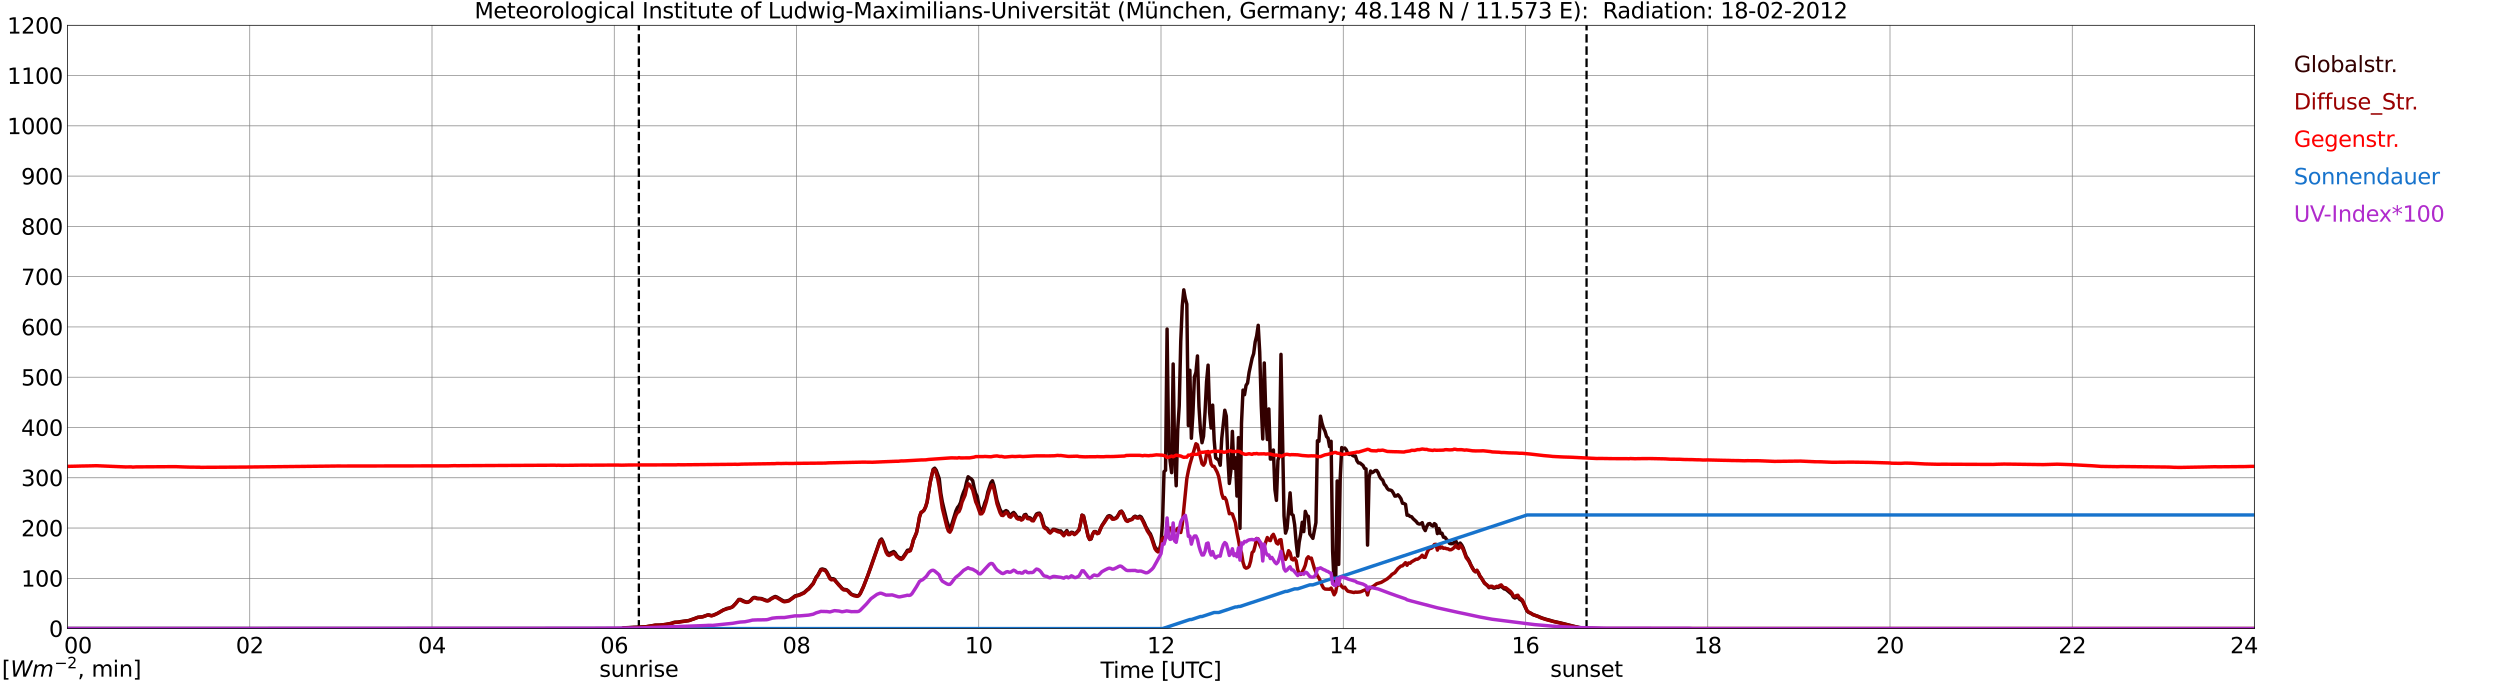 <?xml version="1.0" encoding="utf-8" standalone="no"?>
<!DOCTYPE svg PUBLIC "-//W3C//DTD SVG 1.1//EN"
  "http://www.w3.org/Graphics/SVG/1.1/DTD/svg11.dtd">
<svg xmlns:xlink="http://www.w3.org/1999/xlink" width="1085.4pt" height="296.64pt" viewBox="0 0 1085.4 296.64" xmlns="http://www.w3.org/2000/svg" version="1.1">
 <defs>
  <style type="text/css">*{stroke-linejoin: round; stroke-linecap: butt}</style>
 </defs>
 <g id="figure_1">
  <g id="patch_1">
   <path d="M 0 296.64 
L 1085.4 296.64 
L 1085.4 0 
L 0 0 
z
" style="fill: #ffffff"/>
  </g>
  <g id="axes_1">
   <g id="patch_2">
    <path d="M 29.306 272.909 
L 978.814 272.909 
L 978.814 10.976 
L 29.306 10.976 
z
" style="fill: #ffffff"/>
   </g>
   <g id="patch_3">
    <path d="M 978.814 272.909 
L 978.814 272.909 
L 978.814 10.976 
L 978.814 10.976 
z
" clip-path="url(#pff38f54099)" style="fill: #d3d3d3; opacity: 0.25; stroke: #d3d3d3; stroke-linejoin: miter"/>
   </g>
   <g id="matplotlib.axis_1">
    <g id="xtick_1">
     <g id="line2d_1">
      <path d="M 29.306 272.909 
L 29.306 10.976 
" clip-path="url(#pff38f54099)" style="fill: none; stroke: #808080; stroke-width: 0.3; stroke-linecap: square"/>
     </g>
     <g id="line2d_2"/>
     <g id="text_1">
      <!--    00 -->
      <g transform="translate(18.733 283.627) scale(0.095 -0.095)">
       <defs>
        <path id="DejaVuSans-20" transform="scale(0.016)"/>
        <path id="DejaVuSans-30" d="M 2034 4250 
Q 1547 4250 1301 3770 
Q 1056 3291 1056 2328 
Q 1056 1369 1301 889 
Q 1547 409 2034 409 
Q 2525 409 2770 889 
Q 3016 1369 3016 2328 
Q 3016 3291 2770 3770 
Q 2525 4250 2034 4250 
z
M 2034 4750 
Q 2819 4750 3233 4129 
Q 3647 3509 3647 2328 
Q 3647 1150 3233 529 
Q 2819 -91 2034 -91 
Q 1250 -91 836 529 
Q 422 1150 422 2328 
Q 422 3509 836 4129 
Q 1250 4750 2034 4750 
z
" transform="scale(0.016)"/>
       </defs>
       <use xlink:href="#DejaVuSans-20"/>
       <use xlink:href="#DejaVuSans-20" transform="translate(31.787 0)"/>
       <use xlink:href="#DejaVuSans-20" transform="translate(63.574 0)"/>
       <use xlink:href="#DejaVuSans-30" transform="translate(95.361 0)"/>
       <use xlink:href="#DejaVuSans-30" transform="translate(158.984 0)"/>
      </g>
     </g>
    </g>
    <g id="xtick_2">
     <g id="line2d_3">
      <path d="M 108.431 272.909 
L 108.431 10.976 
" clip-path="url(#pff38f54099)" style="fill: none; stroke: #808080; stroke-width: 0.3; stroke-linecap: square"/>
     </g>
     <g id="line2d_4"/>
     <g id="text_2">
      <!-- 02 -->
      <g transform="translate(102.387 283.627) scale(0.095 -0.095)">
       <defs>
        <path id="DejaVuSans-32" d="M 1228 531 
L 3431 531 
L 3431 0 
L 469 0 
L 469 531 
Q 828 903 1448 1529 
Q 2069 2156 2228 2338 
Q 2531 2678 2651 2914 
Q 2772 3150 2772 3378 
Q 2772 3750 2511 3984 
Q 2250 4219 1831 4219 
Q 1534 4219 1204 4116 
Q 875 4013 500 3803 
L 500 4441 
Q 881 4594 1212 4672 
Q 1544 4750 1819 4750 
Q 2544 4750 2975 4387 
Q 3406 4025 3406 3419 
Q 3406 3131 3298 2873 
Q 3191 2616 2906 2266 
Q 2828 2175 2409 1742 
Q 1991 1309 1228 531 
z
" transform="scale(0.016)"/>
       </defs>
       <use xlink:href="#DejaVuSans-30"/>
       <use xlink:href="#DejaVuSans-32" transform="translate(63.623 0)"/>
      </g>
     </g>
    </g>
    <g id="xtick_3">
     <g id="line2d_5">
      <path d="M 187.557 272.909 
L 187.557 10.976 
" clip-path="url(#pff38f54099)" style="fill: none; stroke: #808080; stroke-width: 0.3; stroke-linecap: square"/>
     </g>
     <g id="line2d_6"/>
     <g id="text_3">
      <!-- 04 -->
      <g transform="translate(181.513 283.627) scale(0.095 -0.095)">
       <defs>
        <path id="DejaVuSans-34" d="M 2419 4116 
L 825 1625 
L 2419 1625 
L 2419 4116 
z
M 2253 4666 
L 3047 4666 
L 3047 1625 
L 3713 1625 
L 3713 1100 
L 3047 1100 
L 3047 0 
L 2419 0 
L 2419 1100 
L 313 1100 
L 313 1709 
L 2253 4666 
z
" transform="scale(0.016)"/>
       </defs>
       <use xlink:href="#DejaVuSans-30"/>
       <use xlink:href="#DejaVuSans-34" transform="translate(63.623 0)"/>
      </g>
     </g>
    </g>
    <g id="xtick_4">
     <g id="line2d_7">
      <path d="M 266.683 272.909 
L 266.683 10.976 
" clip-path="url(#pff38f54099)" style="fill: none; stroke: #808080; stroke-width: 0.3; stroke-linecap: square"/>
     </g>
     <g id="line2d_8"/>
     <g id="text_4">
      <!-- 06 -->
      <g transform="translate(260.638 283.627) scale(0.095 -0.095)">
       <defs>
        <path id="DejaVuSans-36" d="M 2113 2584 
Q 1688 2584 1439 2293 
Q 1191 2003 1191 1497 
Q 1191 994 1439 701 
Q 1688 409 2113 409 
Q 2538 409 2786 701 
Q 3034 994 3034 1497 
Q 3034 2003 2786 2293 
Q 2538 2584 2113 2584 
z
M 3366 4563 
L 3366 3988 
Q 3128 4100 2886 4159 
Q 2644 4219 2406 4219 
Q 1781 4219 1451 3797 
Q 1122 3375 1075 2522 
Q 1259 2794 1537 2939 
Q 1816 3084 2150 3084 
Q 2853 3084 3261 2657 
Q 3669 2231 3669 1497 
Q 3669 778 3244 343 
Q 2819 -91 2113 -91 
Q 1303 -91 875 529 
Q 447 1150 447 2328 
Q 447 3434 972 4092 
Q 1497 4750 2381 4750 
Q 2619 4750 2861 4703 
Q 3103 4656 3366 4563 
z
" transform="scale(0.016)"/>
       </defs>
       <use xlink:href="#DejaVuSans-30"/>
       <use xlink:href="#DejaVuSans-36" transform="translate(63.623 0)"/>
      </g>
     </g>
    </g>
    <g id="xtick_5">
     <g id="line2d_9">
      <path d="M 345.808 272.909 
L 345.808 10.976 
" clip-path="url(#pff38f54099)" style="fill: none; stroke: #808080; stroke-width: 0.3; stroke-linecap: square"/>
     </g>
     <g id="line2d_10"/>
     <g id="text_5">
      <!-- 08 -->
      <g transform="translate(339.764 283.627) scale(0.095 -0.095)">
       <defs>
        <path id="DejaVuSans-38" d="M 2034 2216 
Q 1584 2216 1326 1975 
Q 1069 1734 1069 1313 
Q 1069 891 1326 650 
Q 1584 409 2034 409 
Q 2484 409 2743 651 
Q 3003 894 3003 1313 
Q 3003 1734 2745 1975 
Q 2488 2216 2034 2216 
z
M 1403 2484 
Q 997 2584 770 2862 
Q 544 3141 544 3541 
Q 544 4100 942 4425 
Q 1341 4750 2034 4750 
Q 2731 4750 3128 4425 
Q 3525 4100 3525 3541 
Q 3525 3141 3298 2862 
Q 3072 2584 2669 2484 
Q 3125 2378 3379 2068 
Q 3634 1759 3634 1313 
Q 3634 634 3220 271 
Q 2806 -91 2034 -91 
Q 1263 -91 848 271 
Q 434 634 434 1313 
Q 434 1759 690 2068 
Q 947 2378 1403 2484 
z
M 1172 3481 
Q 1172 3119 1398 2916 
Q 1625 2713 2034 2713 
Q 2441 2713 2670 2916 
Q 2900 3119 2900 3481 
Q 2900 3844 2670 4047 
Q 2441 4250 2034 4250 
Q 1625 4250 1398 4047 
Q 1172 3844 1172 3481 
z
" transform="scale(0.016)"/>
       </defs>
       <use xlink:href="#DejaVuSans-30"/>
       <use xlink:href="#DejaVuSans-38" transform="translate(63.623 0)"/>
      </g>
     </g>
    </g>
    <g id="xtick_6">
     <g id="line2d_11">
      <path d="M 424.934 272.909 
L 424.934 10.976 
" clip-path="url(#pff38f54099)" style="fill: none; stroke: #808080; stroke-width: 0.3; stroke-linecap: square"/>
     </g>
     <g id="line2d_12"/>
     <g id="text_6">
      <!-- 10 -->
      <g transform="translate(418.89 283.627) scale(0.095 -0.095)">
       <defs>
        <path id="DejaVuSans-31" d="M 794 531 
L 1825 531 
L 1825 4091 
L 703 3866 
L 703 4441 
L 1819 4666 
L 2450 4666 
L 2450 531 
L 3481 531 
L 3481 0 
L 794 0 
L 794 531 
z
" transform="scale(0.016)"/>
       </defs>
       <use xlink:href="#DejaVuSans-31"/>
       <use xlink:href="#DejaVuSans-30" transform="translate(63.623 0)"/>
      </g>
     </g>
    </g>
    <g id="xtick_7">
     <g id="line2d_13">
      <path d="M 504.06 272.909 
L 504.06 10.976 
" clip-path="url(#pff38f54099)" style="fill: none; stroke: #808080; stroke-width: 0.3; stroke-linecap: square"/>
     </g>
     <g id="line2d_14"/>
     <g id="text_7">
      <!-- 12 -->
      <g transform="translate(498.015 283.627) scale(0.095 -0.095)">
       <use xlink:href="#DejaVuSans-31"/>
       <use xlink:href="#DejaVuSans-32" transform="translate(63.623 0)"/>
      </g>
     </g>
    </g>
    <g id="xtick_8">
     <g id="line2d_15">
      <path d="M 583.185 272.909 
L 583.185 10.976 
" clip-path="url(#pff38f54099)" style="fill: none; stroke: #808080; stroke-width: 0.3; stroke-linecap: square"/>
     </g>
     <g id="line2d_16"/>
     <g id="text_8">
      <!-- 14 -->
      <g transform="translate(577.141 283.627) scale(0.095 -0.095)">
       <use xlink:href="#DejaVuSans-31"/>
       <use xlink:href="#DejaVuSans-34" transform="translate(63.623 0)"/>
      </g>
     </g>
    </g>
    <g id="xtick_9">
     <g id="line2d_17">
      <path d="M 662.311 272.909 
L 662.311 10.976 
" clip-path="url(#pff38f54099)" style="fill: none; stroke: #808080; stroke-width: 0.3; stroke-linecap: square"/>
     </g>
     <g id="line2d_18"/>
     <g id="text_9">
      <!-- 16 -->
      <g transform="translate(656.267 283.627) scale(0.095 -0.095)">
       <use xlink:href="#DejaVuSans-31"/>
       <use xlink:href="#DejaVuSans-36" transform="translate(63.623 0)"/>
      </g>
     </g>
    </g>
    <g id="xtick_10">
     <g id="line2d_19">
      <path d="M 741.437 272.909 
L 741.437 10.976 
" clip-path="url(#pff38f54099)" style="fill: none; stroke: #808080; stroke-width: 0.3; stroke-linecap: square"/>
     </g>
     <g id="line2d_20"/>
     <g id="text_10">
      <!-- 18 -->
      <g transform="translate(735.392 283.627) scale(0.095 -0.095)">
       <use xlink:href="#DejaVuSans-31"/>
       <use xlink:href="#DejaVuSans-38" transform="translate(63.623 0)"/>
      </g>
     </g>
    </g>
    <g id="xtick_11">
     <g id="line2d_21">
      <path d="M 820.562 272.909 
L 820.562 10.976 
" clip-path="url(#pff38f54099)" style="fill: none; stroke: #808080; stroke-width: 0.3; stroke-linecap: square"/>
     </g>
     <g id="line2d_22"/>
     <g id="text_11">
      <!-- 20 -->
      <g transform="translate(814.518 283.627) scale(0.095 -0.095)">
       <use xlink:href="#DejaVuSans-32"/>
       <use xlink:href="#DejaVuSans-30" transform="translate(63.623 0)"/>
      </g>
     </g>
    </g>
    <g id="xtick_12">
     <g id="line2d_23">
      <path d="M 899.688 272.909 
L 899.688 10.976 
" clip-path="url(#pff38f54099)" style="fill: none; stroke: #808080; stroke-width: 0.3; stroke-linecap: square"/>
     </g>
     <g id="line2d_24"/>
     <g id="text_12">
      <!-- 22 -->
      <g transform="translate(893.644 283.627) scale(0.095 -0.095)">
       <use xlink:href="#DejaVuSans-32"/>
       <use xlink:href="#DejaVuSans-32" transform="translate(63.623 0)"/>
      </g>
     </g>
    </g>
    <g id="xtick_13">
     <g id="line2d_25">
      <path d="M 978.814 272.909 
L 978.814 10.976 
" clip-path="url(#pff38f54099)" style="fill: none; stroke: #808080; stroke-width: 0.3; stroke-linecap: square"/>
     </g>
     <g id="line2d_26"/>
     <g id="text_13">
      <!-- 24    -->
      <g transform="translate(968.241 283.627) scale(0.095 -0.095)">
       <use xlink:href="#DejaVuSans-32"/>
       <use xlink:href="#DejaVuSans-34" transform="translate(63.623 0)"/>
       <use xlink:href="#DejaVuSans-20" transform="translate(127.246 0)"/>
       <use xlink:href="#DejaVuSans-20" transform="translate(159.033 0)"/>
       <use xlink:href="#DejaVuSans-20" transform="translate(190.82 0)"/>
      </g>
     </g>
    </g>
    <g id="text_14">
     <!-- Time [UTC] -->
     <g transform="translate(477.806 294.322) scale(0.095 -0.095)">
      <defs>
       <path id="DejaVuSans-54" d="M -19 4666 
L 3928 4666 
L 3928 4134 
L 2272 4134 
L 2272 0 
L 1638 0 
L 1638 4134 
L -19 4134 
L -19 4666 
z
" transform="scale(0.016)"/>
       <path id="DejaVuSans-69" d="M 603 3500 
L 1178 3500 
L 1178 0 
L 603 0 
L 603 3500 
z
M 603 4863 
L 1178 4863 
L 1178 4134 
L 603 4134 
L 603 4863 
z
" transform="scale(0.016)"/>
       <path id="DejaVuSans-6d" d="M 3328 2828 
Q 3544 3216 3844 3400 
Q 4144 3584 4550 3584 
Q 5097 3584 5394 3201 
Q 5691 2819 5691 2113 
L 5691 0 
L 5113 0 
L 5113 2094 
Q 5113 2597 4934 2840 
Q 4756 3084 4391 3084 
Q 3944 3084 3684 2787 
Q 3425 2491 3425 1978 
L 3425 0 
L 2847 0 
L 2847 2094 
Q 2847 2600 2669 2842 
Q 2491 3084 2119 3084 
Q 1678 3084 1418 2786 
Q 1159 2488 1159 1978 
L 1159 0 
L 581 0 
L 581 3500 
L 1159 3500 
L 1159 2956 
Q 1356 3278 1631 3431 
Q 1906 3584 2284 3584 
Q 2666 3584 2933 3390 
Q 3200 3197 3328 2828 
z
" transform="scale(0.016)"/>
       <path id="DejaVuSans-65" d="M 3597 1894 
L 3597 1613 
L 953 1613 
Q 991 1019 1311 708 
Q 1631 397 2203 397 
Q 2534 397 2845 478 
Q 3156 559 3463 722 
L 3463 178 
Q 3153 47 2828 -22 
Q 2503 -91 2169 -91 
Q 1331 -91 842 396 
Q 353 884 353 1716 
Q 353 2575 817 3079 
Q 1281 3584 2069 3584 
Q 2775 3584 3186 3129 
Q 3597 2675 3597 1894 
z
M 3022 2063 
Q 3016 2534 2758 2815 
Q 2500 3097 2075 3097 
Q 1594 3097 1305 2825 
Q 1016 2553 972 2059 
L 3022 2063 
z
" transform="scale(0.016)"/>
       <path id="DejaVuSans-5b" d="M 550 4863 
L 1875 4863 
L 1875 4416 
L 1125 4416 
L 1125 -397 
L 1875 -397 
L 1875 -844 
L 550 -844 
L 550 4863 
z
" transform="scale(0.016)"/>
       <path id="DejaVuSans-55" d="M 556 4666 
L 1191 4666 
L 1191 1831 
Q 1191 1081 1462 751 
Q 1734 422 2344 422 
Q 2950 422 3222 751 
Q 3494 1081 3494 1831 
L 3494 4666 
L 4128 4666 
L 4128 1753 
Q 4128 841 3676 375 
Q 3225 -91 2344 -91 
Q 1459 -91 1007 375 
Q 556 841 556 1753 
L 556 4666 
z
" transform="scale(0.016)"/>
       <path id="DejaVuSans-43" d="M 4122 4306 
L 4122 3641 
Q 3803 3938 3442 4084 
Q 3081 4231 2675 4231 
Q 1875 4231 1450 3742 
Q 1025 3253 1025 2328 
Q 1025 1406 1450 917 
Q 1875 428 2675 428 
Q 3081 428 3442 575 
Q 3803 722 4122 1019 
L 4122 359 
Q 3791 134 3420 21 
Q 3050 -91 2638 -91 
Q 1578 -91 968 557 
Q 359 1206 359 2328 
Q 359 3453 968 4101 
Q 1578 4750 2638 4750 
Q 3056 4750 3426 4639 
Q 3797 4528 4122 4306 
z
" transform="scale(0.016)"/>
       <path id="DejaVuSans-5d" d="M 1947 4863 
L 1947 -844 
L 622 -844 
L 622 -397 
L 1369 -397 
L 1369 4416 
L 622 4416 
L 622 4863 
L 1947 4863 
z
" transform="scale(0.016)"/>
      </defs>
      <use xlink:href="#DejaVuSans-54"/>
      <use xlink:href="#DejaVuSans-69" transform="translate(57.959 0)"/>
      <use xlink:href="#DejaVuSans-6d" transform="translate(85.742 0)"/>
      <use xlink:href="#DejaVuSans-65" transform="translate(183.154 0)"/>
      <use xlink:href="#DejaVuSans-20" transform="translate(244.678 0)"/>
      <use xlink:href="#DejaVuSans-5b" transform="translate(276.465 0)"/>
      <use xlink:href="#DejaVuSans-55" transform="translate(315.479 0)"/>
      <use xlink:href="#DejaVuSans-54" transform="translate(388.672 0)"/>
      <use xlink:href="#DejaVuSans-43" transform="translate(443.881 0)"/>
      <use xlink:href="#DejaVuSans-5d" transform="translate(513.705 0)"/>
     </g>
    </g>
   </g>
   <g id="matplotlib.axis_2">
    <g id="ytick_1">
     <g id="line2d_27">
      <path d="M 29.306 272.909 
L 978.814 272.909 
" clip-path="url(#pff38f54099)" style="fill: none; stroke: #808080; stroke-width: 0.3; stroke-linecap: square"/>
     </g>
     <g id="line2d_28"/>
     <g id="text_15">
      <!-- 0 -->
      <g transform="translate(21.261 276.518) scale(0.095 -0.095)">
       <use xlink:href="#DejaVuSans-30"/>
      </g>
     </g>
    </g>
    <g id="ytick_2">
     <g id="line2d_29">
      <path d="M 29.306 251.081 
L 978.814 251.081 
" clip-path="url(#pff38f54099)" style="fill: none; stroke: #808080; stroke-width: 0.3; stroke-linecap: square"/>
     </g>
     <g id="line2d_30"/>
     <g id="text_16">
      <!-- 100 -->
      <g transform="translate(9.173 254.69) scale(0.095 -0.095)">
       <use xlink:href="#DejaVuSans-31"/>
       <use xlink:href="#DejaVuSans-30" transform="translate(63.623 0)"/>
       <use xlink:href="#DejaVuSans-30" transform="translate(127.246 0)"/>
      </g>
     </g>
    </g>
    <g id="ytick_3">
     <g id="line2d_31">
      <path d="M 29.306 229.253 
L 978.814 229.253 
" clip-path="url(#pff38f54099)" style="fill: none; stroke: #808080; stroke-width: 0.3; stroke-linecap: square"/>
     </g>
     <g id="line2d_32"/>
     <g id="text_17">
      <!-- 200 -->
      <g transform="translate(9.173 232.863) scale(0.095 -0.095)">
       <use xlink:href="#DejaVuSans-32"/>
       <use xlink:href="#DejaVuSans-30" transform="translate(63.623 0)"/>
       <use xlink:href="#DejaVuSans-30" transform="translate(127.246 0)"/>
      </g>
     </g>
    </g>
    <g id="ytick_4">
     <g id="line2d_33">
      <path d="M 29.306 207.426 
L 978.814 207.426 
" clip-path="url(#pff38f54099)" style="fill: none; stroke: #808080; stroke-width: 0.3; stroke-linecap: square"/>
     </g>
     <g id="line2d_34"/>
     <g id="text_18">
      <!-- 300 -->
      <g transform="translate(9.173 211.035) scale(0.095 -0.095)">
       <defs>
        <path id="DejaVuSans-33" d="M 2597 2516 
Q 3050 2419 3304 2112 
Q 3559 1806 3559 1356 
Q 3559 666 3084 287 
Q 2609 -91 1734 -91 
Q 1441 -91 1130 -33 
Q 819 25 488 141 
L 488 750 
Q 750 597 1062 519 
Q 1375 441 1716 441 
Q 2309 441 2620 675 
Q 2931 909 2931 1356 
Q 2931 1769 2642 2001 
Q 2353 2234 1838 2234 
L 1294 2234 
L 1294 2753 
L 1863 2753 
Q 2328 2753 2575 2939 
Q 2822 3125 2822 3475 
Q 2822 3834 2567 4026 
Q 2313 4219 1838 4219 
Q 1578 4219 1281 4162 
Q 984 4106 628 3988 
L 628 4550 
Q 988 4650 1302 4700 
Q 1616 4750 1894 4750 
Q 2613 4750 3031 4423 
Q 3450 4097 3450 3541 
Q 3450 3153 3228 2886 
Q 3006 2619 2597 2516 
z
" transform="scale(0.016)"/>
       </defs>
       <use xlink:href="#DejaVuSans-33"/>
       <use xlink:href="#DejaVuSans-30" transform="translate(63.623 0)"/>
       <use xlink:href="#DejaVuSans-30" transform="translate(127.246 0)"/>
      </g>
     </g>
    </g>
    <g id="ytick_5">
     <g id="line2d_35">
      <path d="M 29.306 185.598 
L 978.814 185.598 
" clip-path="url(#pff38f54099)" style="fill: none; stroke: #808080; stroke-width: 0.3; stroke-linecap: square"/>
     </g>
     <g id="line2d_36"/>
     <g id="text_19">
      <!-- 400 -->
      <g transform="translate(9.173 189.207) scale(0.095 -0.095)">
       <use xlink:href="#DejaVuSans-34"/>
       <use xlink:href="#DejaVuSans-30" transform="translate(63.623 0)"/>
       <use xlink:href="#DejaVuSans-30" transform="translate(127.246 0)"/>
      </g>
     </g>
    </g>
    <g id="ytick_6">
     <g id="line2d_37">
      <path d="M 29.306 163.77 
L 978.814 163.77 
" clip-path="url(#pff38f54099)" style="fill: none; stroke: #808080; stroke-width: 0.3; stroke-linecap: square"/>
     </g>
     <g id="line2d_38"/>
     <g id="text_20">
      <!-- 500 -->
      <g transform="translate(9.173 167.379) scale(0.095 -0.095)">
       <defs>
        <path id="DejaVuSans-35" d="M 691 4666 
L 3169 4666 
L 3169 4134 
L 1269 4134 
L 1269 2991 
Q 1406 3038 1543 3061 
Q 1681 3084 1819 3084 
Q 2600 3084 3056 2656 
Q 3513 2228 3513 1497 
Q 3513 744 3044 326 
Q 2575 -91 1722 -91 
Q 1428 -91 1123 -41 
Q 819 9 494 109 
L 494 744 
Q 775 591 1075 516 
Q 1375 441 1709 441 
Q 2250 441 2565 725 
Q 2881 1009 2881 1497 
Q 2881 1984 2565 2268 
Q 2250 2553 1709 2553 
Q 1456 2553 1204 2497 
Q 953 2441 691 2322 
L 691 4666 
z
" transform="scale(0.016)"/>
       </defs>
       <use xlink:href="#DejaVuSans-35"/>
       <use xlink:href="#DejaVuSans-30" transform="translate(63.623 0)"/>
       <use xlink:href="#DejaVuSans-30" transform="translate(127.246 0)"/>
      </g>
     </g>
    </g>
    <g id="ytick_7">
     <g id="line2d_39">
      <path d="M 29.306 141.942 
L 978.814 141.942 
" clip-path="url(#pff38f54099)" style="fill: none; stroke: #808080; stroke-width: 0.3; stroke-linecap: square"/>
     </g>
     <g id="line2d_40"/>
     <g id="text_21">
      <!-- 600 -->
      <g transform="translate(9.173 145.551) scale(0.095 -0.095)">
       <use xlink:href="#DejaVuSans-36"/>
       <use xlink:href="#DejaVuSans-30" transform="translate(63.623 0)"/>
       <use xlink:href="#DejaVuSans-30" transform="translate(127.246 0)"/>
      </g>
     </g>
    </g>
    <g id="ytick_8">
     <g id="line2d_41">
      <path d="M 29.306 120.114 
L 978.814 120.114 
" clip-path="url(#pff38f54099)" style="fill: none; stroke: #808080; stroke-width: 0.3; stroke-linecap: square"/>
     </g>
     <g id="line2d_42"/>
     <g id="text_22">
      <!-- 700 -->
      <g transform="translate(9.173 123.724) scale(0.095 -0.095)">
       <defs>
        <path id="DejaVuSans-37" d="M 525 4666 
L 3525 4666 
L 3525 4397 
L 1831 0 
L 1172 0 
L 2766 4134 
L 525 4134 
L 525 4666 
z
" transform="scale(0.016)"/>
       </defs>
       <use xlink:href="#DejaVuSans-37"/>
       <use xlink:href="#DejaVuSans-30" transform="translate(63.623 0)"/>
       <use xlink:href="#DejaVuSans-30" transform="translate(127.246 0)"/>
      </g>
     </g>
    </g>
    <g id="ytick_9">
     <g id="line2d_43">
      <path d="M 29.306 98.287 
L 978.814 98.287 
" clip-path="url(#pff38f54099)" style="fill: none; stroke: #808080; stroke-width: 0.3; stroke-linecap: square"/>
     </g>
     <g id="line2d_44"/>
     <g id="text_23">
      <!-- 800 -->
      <g transform="translate(9.173 101.896) scale(0.095 -0.095)">
       <use xlink:href="#DejaVuSans-38"/>
       <use xlink:href="#DejaVuSans-30" transform="translate(63.623 0)"/>
       <use xlink:href="#DejaVuSans-30" transform="translate(127.246 0)"/>
      </g>
     </g>
    </g>
    <g id="ytick_10">
     <g id="line2d_45">
      <path d="M 29.306 76.459 
L 978.814 76.459 
" clip-path="url(#pff38f54099)" style="fill: none; stroke: #808080; stroke-width: 0.3; stroke-linecap: square"/>
     </g>
     <g id="line2d_46"/>
     <g id="text_24">
      <!-- 900 -->
      <g transform="translate(9.173 80.068) scale(0.095 -0.095)">
       <defs>
        <path id="DejaVuSans-39" d="M 703 97 
L 703 672 
Q 941 559 1184 500 
Q 1428 441 1663 441 
Q 2288 441 2617 861 
Q 2947 1281 2994 2138 
Q 2813 1869 2534 1725 
Q 2256 1581 1919 1581 
Q 1219 1581 811 2004 
Q 403 2428 403 3163 
Q 403 3881 828 4315 
Q 1253 4750 1959 4750 
Q 2769 4750 3195 4129 
Q 3622 3509 3622 2328 
Q 3622 1225 3098 567 
Q 2575 -91 1691 -91 
Q 1453 -91 1209 -44 
Q 966 3 703 97 
z
M 1959 2075 
Q 2384 2075 2632 2365 
Q 2881 2656 2881 3163 
Q 2881 3666 2632 3958 
Q 2384 4250 1959 4250 
Q 1534 4250 1286 3958 
Q 1038 3666 1038 3163 
Q 1038 2656 1286 2365 
Q 1534 2075 1959 2075 
z
" transform="scale(0.016)"/>
       </defs>
       <use xlink:href="#DejaVuSans-39"/>
       <use xlink:href="#DejaVuSans-30" transform="translate(63.623 0)"/>
       <use xlink:href="#DejaVuSans-30" transform="translate(127.246 0)"/>
      </g>
     </g>
    </g>
    <g id="ytick_11">
     <g id="line2d_47">
      <path d="M 29.306 54.631 
L 978.814 54.631 
" clip-path="url(#pff38f54099)" style="fill: none; stroke: #808080; stroke-width: 0.3; stroke-linecap: square"/>
     </g>
     <g id="line2d_48"/>
     <g id="text_25">
      <!-- 1000 -->
      <g transform="translate(3.128 58.24) scale(0.095 -0.095)">
       <use xlink:href="#DejaVuSans-31"/>
       <use xlink:href="#DejaVuSans-30" transform="translate(63.623 0)"/>
       <use xlink:href="#DejaVuSans-30" transform="translate(127.246 0)"/>
       <use xlink:href="#DejaVuSans-30" transform="translate(190.869 0)"/>
      </g>
     </g>
    </g>
    <g id="ytick_12">
     <g id="line2d_49">
      <path d="M 29.306 32.803 
L 978.814 32.803 
" clip-path="url(#pff38f54099)" style="fill: none; stroke: #808080; stroke-width: 0.3; stroke-linecap: square"/>
     </g>
     <g id="line2d_50"/>
     <g id="text_26">
      <!-- 1100 -->
      <g transform="translate(3.128 36.413) scale(0.095 -0.095)">
       <use xlink:href="#DejaVuSans-31"/>
       <use xlink:href="#DejaVuSans-31" transform="translate(63.623 0)"/>
       <use xlink:href="#DejaVuSans-30" transform="translate(127.246 0)"/>
       <use xlink:href="#DejaVuSans-30" transform="translate(190.869 0)"/>
      </g>
     </g>
    </g>
    <g id="ytick_13">
     <g id="line2d_51">
      <path d="M 29.306 10.976 
L 978.814 10.976 
" clip-path="url(#pff38f54099)" style="fill: none; stroke: #808080; stroke-width: 0.3; stroke-linecap: square"/>
     </g>
     <g id="line2d_52"/>
     <g id="text_27">
      <!-- 1200 -->
      <g transform="translate(3.128 14.585) scale(0.095 -0.095)">
       <use xlink:href="#DejaVuSans-31"/>
       <use xlink:href="#DejaVuSans-32" transform="translate(63.623 0)"/>
       <use xlink:href="#DejaVuSans-30" transform="translate(127.246 0)"/>
       <use xlink:href="#DejaVuSans-30" transform="translate(190.869 0)"/>
      </g>
     </g>
    </g>
   </g>
   <g id="line2d_53">
    <path d="M 277.365 272.909 
L 277.365 10.976 
" clip-path="url(#pff38f54099)" style="fill: none; stroke-dasharray: 3.7,1.6; stroke-dashoffset: 0; stroke: #000000"/>
   </g>
   <g id="line2d_54">
    <path d="M 688.818 272.909 
L 688.818 10.976 
" clip-path="url(#pff38f54099)" style="fill: none; stroke-dasharray: 3.7,1.6; stroke-dashoffset: 0; stroke: #000000"/>
   </g>
   <g id="line2d_55">
    <path d="M 29.306 272.909 
L 269.98 272.909 
L 270.639 272.59 
L 280.53 272.088 
L 284.486 271.435 
L 286.464 271.376 
L 289.102 271.11 
L 291.739 270.547 
L 292.399 270.252 
L 293.058 270.132 
L 294.377 270.104 
L 295.696 269.838 
L 298.992 269.423 
L 301.63 268.504 
L 302.949 268 
L 304.927 267.792 
L 307.564 266.904 
L 308.883 267.26 
L 309.543 267.142 
L 311.521 266.282 
L 314.158 264.743 
L 314.818 264.536 
L 315.477 264.18 
L 316.796 263.942 
L 317.455 263.706 
L 318.114 263.35 
L 319.433 261.958 
L 320.752 260.271 
L 321.411 260.24 
L 323.39 261.189 
L 324.049 261.397 
L 324.708 261.397 
L 325.368 261.1 
L 326.027 260.567 
L 326.686 259.766 
L 327.346 259.382 
L 328.005 259.441 
L 328.665 259.707 
L 330.643 259.886 
L 332.621 260.655 
L 333.28 260.744 
L 333.94 260.537 
L 334.599 259.974 
L 335.918 259.234 
L 336.577 258.967 
L 337.236 259.175 
L 339.215 260.36 
L 339.874 260.744 
L 340.533 260.982 
L 341.193 260.952 
L 342.512 260.655 
L 343.83 259.766 
L 345.149 258.729 
L 347.127 258.169 
L 349.105 257.25 
L 350.424 256.064 
L 351.083 255.562 
L 352.402 253.991 
L 353.062 253.251 
L 354.38 250.496 
L 355.04 249.697 
L 356.359 247.209 
L 357.018 247.001 
L 358.337 247.416 
L 358.996 248.335 
L 360.315 250.793 
L 360.974 251.326 
L 361.634 251.238 
L 362.293 251.474 
L 362.952 252.421 
L 365.59 255.414 
L 366.249 255.829 
L 367.568 256.036 
L 368.227 256.479 
L 369.546 257.872 
L 370.206 258.227 
L 372.184 258.701 
L 372.843 258.494 
L 373.502 257.605 
L 374.821 254.792 
L 376.799 249.815 
L 378.118 245.877 
L 382.074 234.592 
L 382.734 234.001 
L 383.393 235.245 
L 384.712 238.916 
L 385.371 240.012 
L 386.031 240.368 
L 388.009 239.449 
L 388.668 240.043 
L 389.328 241.138 
L 389.987 241.82 
L 391.306 242.411 
L 391.965 241.996 
L 393.284 240.043 
L 393.943 238.916 
L 395.262 238.65 
L 395.921 236.873 
L 396.581 234.385 
L 397.899 231.333 
L 398.559 228.254 
L 399.218 224.434 
L 399.878 222.509 
L 400.537 222.124 
L 401.196 221.502 
L 401.856 220.079 
L 402.515 217.949 
L 403.834 209.506 
L 405.153 203.732 
L 405.812 203.259 
L 406.471 204.147 
L 407.79 207.849 
L 408.45 214.009 
L 409.109 217.859 
L 411.087 226.182 
L 411.746 228.254 
L 412.406 229.29 
L 413.065 228.166 
L 415.043 221.769 
L 415.703 220.348 
L 416.362 219.546 
L 417.022 218.184 
L 417.681 215.519 
L 418.34 213.653 
L 419 212.142 
L 419.659 209.211 
L 420.318 206.989 
L 420.978 207.522 
L 421.637 207.908 
L 422.297 208.678 
L 422.956 211.876 
L 423.615 214.275 
L 424.275 215.489 
L 424.934 219.221 
L 425.593 221.382 
L 426.253 221.531 
L 426.912 220.494 
L 427.572 218.274 
L 428.231 216.674 
L 428.89 213.622 
L 430.209 209.595 
L 430.869 208.737 
L 431.528 210.78 
L 432.847 217.207 
L 434.165 221.175 
L 434.825 222.242 
L 435.484 222.746 
L 436.144 222.065 
L 436.803 221.679 
L 437.462 222.065 
L 438.122 223.427 
L 438.781 223.901 
L 439.44 222.923 
L 440.1 222.478 
L 440.759 223.19 
L 441.419 224.285 
L 442.078 224.79 
L 442.737 224.641 
L 443.397 225.292 
L 444.056 225.086 
L 444.716 223.545 
L 445.375 223.338 
L 446.034 224.582 
L 446.694 224.672 
L 447.353 224.907 
L 448.012 225.619 
L 448.672 225.678 
L 449.991 223.161 
L 450.65 222.864 
L 451.309 222.775 
L 451.969 223.753 
L 453.287 228.433 
L 453.947 229.114 
L 454.606 229.41 
L 455.266 230.358 
L 455.925 230.98 
L 456.584 230.476 
L 457.244 229.795 
L 457.903 229.854 
L 459.881 230.506 
L 460.541 230.506 
L 461.859 232.017 
L 463.178 230.327 
L 463.838 231.541 
L 464.497 231.689 
L 465.156 231.067 
L 465.816 231.187 
L 466.475 231.809 
L 467.134 231.454 
L 467.794 230.624 
L 468.453 230.03 
L 469.113 227.278 
L 469.772 223.635 
L 470.431 223.96 
L 472.409 232.726 
L 473.069 234.208 
L 473.728 233.97 
L 474.388 231.868 
L 475.047 230.801 
L 475.706 230.801 
L 476.366 231.512 
L 477.025 231.275 
L 478.344 228.284 
L 480.981 224.108 
L 481.641 223.871 
L 482.3 224.167 
L 482.96 224.907 
L 483.619 225.174 
L 484.278 224.938 
L 484.938 224.403 
L 485.597 223.397 
L 486.256 222.183 
L 486.916 221.886 
L 487.575 222.893 
L 488.235 224.464 
L 488.894 225.678 
L 489.553 226.182 
L 490.213 225.737 
L 491.532 225.381 
L 492.191 224.464 
L 492.85 224.108 
L 493.51 224.434 
L 494.169 224.552 
L 494.828 224.108 
L 495.488 224.464 
L 496.807 227.009 
L 497.466 228.609 
L 498.785 230.921 
L 499.444 231.779 
L 500.103 233.438 
L 501.422 237.437 
L 502.741 239.124 
L 503.4 238.679 
L 504.06 235.985 
L 504.719 226.536 
L 505.379 204.769 
L 506.038 204.175 
L 506.697 142.868 
L 507.357 193.305 
L 508.016 200.148 
L 508.675 205.212 
L 509.335 158.031 
L 509.994 196.83 
L 510.654 210.898 
L 511.313 186.702 
L 511.972 176.216 
L 512.632 148.2 
L 513.291 132.858 
L 513.95 125.838 
L 514.61 129.601 
L 515.269 132.028 
L 515.929 184.746 
L 516.588 160.758 
L 517.247 190.256 
L 517.907 179.772 
L 518.566 163.689 
L 519.226 161.646 
L 519.885 154.537 
L 520.544 176.513 
L 521.204 187.204 
L 521.863 192.209 
L 522.522 189.396 
L 523.182 178.853 
L 523.841 165.704 
L 524.501 158.536 
L 525.16 179.119 
L 525.819 185.814 
L 526.479 175.891 
L 527.138 190.996 
L 527.797 198.756 
L 529.116 199.792 
L 529.776 201.984 
L 530.435 190.286 
L 531.754 178.113 
L 532.413 180.66 
L 533.073 198.4 
L 533.732 209.892 
L 534.391 204.354 
L 535.051 187.294 
L 535.71 203.318 
L 536.369 198.756 
L 537.029 215.371 
L 537.688 189.99 
L 538.348 229.38 
L 539.007 183.769 
L 539.666 169.375 
L 540.326 171.36 
L 540.985 167.332 
L 541.644 166.295 
L 542.304 161.675 
L 543.623 155.515 
L 544.282 153.561 
L 544.941 148.495 
L 545.601 145.801 
L 546.26 141.239 
L 546.919 152.909 
L 547.579 175.891 
L 548.238 190.581 
L 548.898 157.588 
L 549.557 179.772 
L 550.216 190.819 
L 550.876 177.55 
L 551.535 199.319 
L 552.195 199.229 
L 552.854 195.379 
L 553.513 212.498 
L 554.173 217.237 
L 554.832 199.823 
L 555.491 197.483 
L 556.151 153.856 
L 557.47 223.96 
L 558.129 231.454 
L 558.788 229.38 
L 560.107 213.978 
L 560.766 223.248 
L 561.426 223.694 
L 562.085 227.839 
L 562.745 235.57 
L 563.404 241.433 
L 564.063 235.391 
L 564.723 231.868 
L 565.382 226.743 
L 566.042 230.801 
L 566.701 222.004 
L 567.36 223.842 
L 568.02 224.167 
L 568.679 231.838 
L 569.998 233.735 
L 571.317 226.922 
L 571.976 191.352 
L 572.635 191.589 
L 573.295 180.689 
L 573.954 183.74 
L 574.613 185.873 
L 575.273 187.235 
L 575.932 189.544 
L 576.592 190.225 
L 577.251 193.899 
L 577.91 191.589 
L 578.57 239.183 
L 579.229 253.844 
L 579.889 253.548 
L 580.548 208.825 
L 581.207 245.048 
L 581.867 207.552 
L 582.526 194.314 
L 583.185 194.877 
L 583.845 194.521 
L 584.504 195.291 
L 585.164 197.009 
L 585.823 197.304 
L 586.482 196.979 
L 587.142 197.66 
L 587.801 198.016 
L 588.46 197.957 
L 589.12 200.03 
L 589.779 200.978 
L 590.439 201.006 
L 591.757 202.073 
L 592.417 203.346 
L 593.076 203.584 
L 593.736 236.666 
L 594.395 207.375 
L 595.054 204.501 
L 595.714 205.212 
L 596.373 204.828 
L 597.032 204.293 
L 597.692 204.265 
L 598.351 205.243 
L 599.011 206.93 
L 599.67 207.908 
L 600.329 208.441 
L 600.989 210.217 
L 601.648 210.898 
L 602.307 212.084 
L 602.967 212.706 
L 603.626 212.765 
L 604.286 213.061 
L 604.945 214.068 
L 605.604 215.401 
L 606.264 215.34 
L 606.923 214.808 
L 607.582 215.548 
L 608.242 216.526 
L 608.901 218.481 
L 609.561 218.599 
L 610.22 218.983 
L 610.879 223.694 
L 611.539 223.635 
L 612.198 224.226 
L 612.858 224.344 
L 613.517 225.204 
L 614.836 226.389 
L 615.495 227.247 
L 616.154 227.514 
L 616.814 227.455 
L 617.473 226.922 
L 618.133 229.29 
L 618.792 230.358 
L 619.451 228.55 
L 620.111 227.455 
L 620.77 227.306 
L 621.429 228.018 
L 622.089 228.402 
L 622.748 227.337 
L 623.408 227.839 
L 624.067 231.661 
L 624.726 229.469 
L 625.386 231.571 
L 626.045 231.512 
L 626.705 233.23 
L 627.364 233.289 
L 628.023 234.208 
L 628.683 234.83 
L 629.342 235.926 
L 630.001 236.072 
L 630.661 235.985 
L 631.32 235.481 
L 631.98 234.741 
L 632.639 236.103 
L 633.298 236.843 
L 633.958 235.778 
L 634.617 236.607 
L 635.276 237.88 
L 636.595 241.641 
L 637.255 242.501 
L 637.914 243.655 
L 638.573 245.284 
L 639.892 247.624 
L 640.552 248.217 
L 641.211 247.741 
L 641.87 248.809 
L 642.53 250.23 
L 643.189 250.941 
L 644.508 253.192 
L 645.827 254.318 
L 646.486 255.148 
L 647.145 254.792 
L 647.805 254.969 
L 648.464 255.355 
L 649.123 255.265 
L 649.783 254.879 
L 650.442 255.058 
L 651.102 254.702 
L 651.761 254.554 
L 653.08 255.709 
L 653.739 255.798 
L 656.377 258.048 
L 657.036 259.234 
L 657.695 259.648 
L 658.355 259.293 
L 659.014 259.085 
L 659.674 260.122 
L 660.333 260.537 
L 660.992 261.1 
L 662.97 265.245 
L 663.63 265.867 
L 664.289 266.105 
L 665.608 266.845 
L 667.586 267.526 
L 669.564 268.327 
L 671.542 268.947 
L 672.861 269.274 
L 674.18 269.718 
L 677.477 270.429 
L 684.071 272.088 
L 686.708 272.621 
L 695.28 272.909 
L 978.154 272.909 
L 978.154 272.909 
" clip-path="url(#pff38f54099)" style="fill: none; stroke: #330000; stroke-width: 1.5; stroke-linecap: square"/>
   </g>
   <g id="line2d_56">
    <path d="M 29.306 272.909 
L 269.98 272.909 
L 270.639 272.662 
L 275.255 272.411 
L 276.573 272.411 
L 280.53 272.116 
L 284.486 271.444 
L 285.805 271.444 
L 286.464 271.444 
L 287.783 271.276 
L 291.08 270.774 
L 293.058 270.228 
L 294.377 270.143 
L 298.992 269.473 
L 299.652 269.305 
L 300.311 269.01 
L 300.971 268.842 
L 302.949 268.046 
L 304.927 267.836 
L 305.586 267.668 
L 306.905 267.122 
L 307.564 267.037 
L 308.883 267.415 
L 310.202 266.954 
L 311.521 266.323 
L 314.158 264.813 
L 317.455 263.763 
L 318.114 263.427 
L 319.433 262.043 
L 320.752 260.406 
L 321.411 260.406 
L 322.73 261.161 
L 324.049 261.539 
L 324.708 261.497 
L 325.368 261.161 
L 326.027 260.657 
L 326.686 259.943 
L 327.346 259.565 
L 328.005 259.607 
L 328.665 259.943 
L 329.324 259.985 
L 329.983 259.902 
L 331.302 260.321 
L 332.621 260.866 
L 333.28 260.952 
L 333.94 260.698 
L 334.599 260.153 
L 335.258 259.86 
L 335.918 259.439 
L 336.577 259.314 
L 337.236 259.483 
L 338.555 260.238 
L 339.874 261.076 
L 340.533 261.288 
L 341.852 261.076 
L 342.512 260.908 
L 343.83 259.943 
L 345.149 258.978 
L 347.127 258.391 
L 349.105 257.468 
L 350.424 256.25 
L 351.083 255.787 
L 352.402 254.235 
L 353.062 253.48 
L 354.38 250.708 
L 355.04 249.994 
L 356.359 247.519 
L 357.018 247.351 
L 358.337 247.77 
L 358.996 248.737 
L 360.315 251.297 
L 360.974 251.758 
L 361.634 251.631 
L 362.293 251.843 
L 364.271 254.15 
L 364.93 254.781 
L 365.59 255.619 
L 366.249 256.123 
L 367.568 256.208 
L 368.227 256.71 
L 368.887 257.468 
L 369.546 258.055 
L 370.865 258.684 
L 372.184 258.937 
L 372.843 258.642 
L 373.502 257.76 
L 374.821 254.949 
L 378.118 246.259 
L 382.074 234.883 
L 382.734 234.464 
L 383.393 235.806 
L 384.712 239.794 
L 385.371 240.885 
L 386.031 241.18 
L 388.009 240.13 
L 388.668 240.717 
L 389.328 241.726 
L 390.646 242.69 
L 391.306 242.859 
L 391.965 242.481 
L 393.284 240.508 
L 393.943 239.46 
L 394.603 239.416 
L 395.262 239.08 
L 395.921 237.024 
L 396.581 234.337 
L 397.24 232.953 
L 397.899 231.275 
L 398.559 228.125 
L 399.218 224.305 
L 399.878 222.417 
L 400.537 222.122 
L 401.196 221.408 
L 401.856 220.066 
L 402.515 217.883 
L 403.834 209.53 
L 404.493 206.507 
L 405.153 204.073 
L 405.812 203.905 
L 406.471 205.5 
L 407.131 208.019 
L 407.79 211.63 
L 409.109 220.653 
L 411.087 228.756 
L 411.746 230.561 
L 412.406 231.063 
L 413.065 229.93 
L 414.384 225.481 
L 415.043 223.676 
L 415.703 222.5 
L 416.362 222.122 
L 417.022 220.57 
L 417.681 218.01 
L 419 214.987 
L 419.659 212.049 
L 420.318 209.992 
L 420.978 210.453 
L 422.297 212.677 
L 423.615 217.883 
L 424.275 219.352 
L 425.593 223.131 
L 426.253 223.045 
L 426.912 222.122 
L 428.231 217.842 
L 428.89 214.987 
L 429.55 212.845 
L 430.209 211.293 
L 430.869 210.453 
L 431.528 212.3 
L 432.847 218.68 
L 434.165 222.543 
L 434.825 223.718 
L 435.484 223.844 
L 436.803 222.5 
L 437.462 222.921 
L 438.122 224.263 
L 438.781 224.558 
L 439.44 223.759 
L 440.1 223.214 
L 440.759 223.886 
L 441.419 225.019 
L 442.078 225.396 
L 442.737 225.272 
L 443.397 225.818 
L 444.056 225.481 
L 444.716 224.012 
L 445.375 223.969 
L 446.034 225.145 
L 447.353 225.355 
L 448.012 226.069 
L 448.672 226.152 
L 449.991 223.718 
L 450.65 223.382 
L 451.309 223.255 
L 451.969 224.305 
L 452.628 226.992 
L 453.287 229.048 
L 453.947 229.552 
L 454.606 229.847 
L 455.266 230.895 
L 455.925 231.44 
L 457.244 230.139 
L 457.903 230.183 
L 459.222 230.853 
L 460.541 231.189 
L 461.859 232.617 
L 462.519 231.652 
L 463.178 230.938 
L 463.838 232.113 
L 464.497 232.071 
L 465.156 231.399 
L 465.816 231.608 
L 466.475 232.113 
L 467.134 231.652 
L 468.453 230.183 
L 469.113 227.287 
L 469.772 223.718 
L 470.431 224.222 
L 472.409 232.953 
L 473.069 234.213 
L 473.728 233.835 
L 474.388 231.945 
L 475.047 230.853 
L 475.706 231.063 
L 476.366 231.735 
L 477.025 231.484 
L 478.344 228.419 
L 479.663 226.573 
L 480.981 224.514 
L 481.641 224.263 
L 482.3 224.641 
L 482.96 225.438 
L 483.619 225.396 
L 484.278 225.187 
L 484.938 224.768 
L 486.256 222.417 
L 486.916 222.122 
L 487.575 223.089 
L 488.235 224.768 
L 488.894 226.069 
L 489.553 226.363 
L 490.213 225.983 
L 491.532 225.523 
L 492.191 224.726 
L 492.85 224.432 
L 493.51 224.892 
L 494.169 224.977 
L 494.828 224.641 
L 495.488 225.06 
L 496.147 226.195 
L 498.125 230.517 
L 499.444 232.532 
L 500.103 234.213 
L 501.422 238.2 
L 502.082 239.124 
L 502.741 239.626 
L 503.4 239.165 
L 504.719 233.791 
L 506.038 232.912 
L 506.697 231.862 
L 507.357 231.399 
L 508.016 229.258 
L 508.675 229.426 
L 509.994 230.225 
L 510.654 230.476 
L 511.313 229.384 
L 511.972 229.216 
L 512.632 231.189 
L 513.291 227.747 
L 515.269 207.851 
L 515.929 204.45 
L 516.588 201.639 
L 519.226 192.655 
L 519.885 193.117 
L 521.863 201.303 
L 522.522 201.973 
L 523.182 200.84 
L 523.841 197.062 
L 524.501 196.014 
L 525.16 198.112 
L 525.819 201.471 
L 526.479 202.436 
L 527.138 202.519 
L 528.457 205.038 
L 529.116 206.884 
L 530.435 214.358 
L 531.094 216.329 
L 531.754 215.995 
L 532.413 217.211 
L 533.732 223.045 
L 534.391 222.921 
L 535.051 223.172 
L 536.369 226.992 
L 537.029 231.231 
L 537.688 234.464 
L 538.348 238.325 
L 539.007 240.047 
L 539.666 244.118 
L 540.326 246.218 
L 540.985 246.678 
L 541.644 246.469 
L 542.304 245.923 
L 542.963 243.699 
L 543.623 239.879 
L 544.282 239.292 
L 544.941 236.814 
L 545.601 233.791 
L 546.26 234.003 
L 546.919 236.478 
L 547.579 237.906 
L 548.238 238.62 
L 548.898 237.151 
L 550.216 233.372 
L 550.876 234.464 
L 551.535 234.715 
L 552.195 232.744 
L 552.854 231.986 
L 553.513 233.54 
L 554.173 235.723 
L 554.832 236.186 
L 555.491 234.464 
L 556.151 234.295 
L 556.81 239.165 
L 557.47 242.062 
L 558.129 242.859 
L 558.788 241.431 
L 559.448 239.08 
L 560.107 240.006 
L 560.766 242.734 
L 561.426 243.112 
L 562.085 242.313 
L 562.745 243.446 
L 563.404 247.266 
L 564.063 249.239 
L 564.723 249.407 
L 566.042 247.056 
L 566.701 245.419 
L 567.36 242.522 
L 568.02 241.726 
L 568.679 242.439 
L 569.338 242.313 
L 570.657 246.846 
L 571.976 249.994 
L 572.635 250.92 
L 573.295 252.345 
L 573.954 254.067 
L 574.613 255.285 
L 575.273 255.746 
L 577.251 255.831 
L 577.91 255.327 
L 578.57 256.627 
L 579.229 258.223 
L 579.889 257.088 
L 580.548 253.563 
L 581.207 254.026 
L 581.867 253.604 
L 582.526 254.613 
L 583.185 255.241 
L 583.845 254.949 
L 584.504 255.914 
L 585.164 256.669 
L 587.801 257.256 
L 588.46 257.047 
L 589.12 257.132 
L 590.439 257.005 
L 591.098 256.796 
L 591.757 256.459 
L 593.076 255.955 
L 593.736 258.306 
L 594.395 255.619 
L 595.714 254.822 
L 596.373 254.445 
L 597.692 253.436 
L 599.67 252.849 
L 602.307 251.297 
L 603.626 250.162 
L 604.286 249.407 
L 605.604 248.61 
L 606.923 246.888 
L 608.242 245.755 
L 608.901 245.672 
L 610.22 244.286 
L 610.879 245.419 
L 611.539 244.413 
L 612.198 244.537 
L 612.858 243.908 
L 614.836 242.776 
L 615.495 242.776 
L 616.814 241.809 
L 617.473 241.053 
L 618.133 241.977 
L 618.792 241.977 
L 619.451 240.172 
L 620.111 238.746 
L 620.77 238.157 
L 621.429 238.032 
L 622.089 237.528 
L 622.748 236.395 
L 623.408 236.31 
L 624.067 238.829 
L 624.726 236.688 
L 625.386 237.947 
L 626.045 237.487 
L 626.705 238.074 
L 627.364 237.947 
L 628.023 238.242 
L 628.683 238.283 
L 629.342 238.703 
L 630.001 238.661 
L 630.661 238.283 
L 631.32 237.738 
L 631.98 236.688 
L 632.639 237.738 
L 633.298 238.115 
L 633.958 236.731 
L 634.617 237.487 
L 635.276 238.62 
L 636.595 242.188 
L 637.255 242.985 
L 637.914 244.035 
L 639.233 246.637 
L 639.892 247.645 
L 640.552 248.191 
L 641.211 247.56 
L 641.87 248.61 
L 642.53 250.038 
L 644.508 253.102 
L 645.827 254.15 
L 646.486 254.864 
L 647.145 254.528 
L 647.805 254.528 
L 648.464 254.949 
L 649.123 254.949 
L 649.783 254.571 
L 650.442 254.696 
L 651.102 254.194 
L 651.761 253.94 
L 652.42 254.739 
L 653.08 255.158 
L 653.739 255.158 
L 655.058 256.208 
L 655.717 256.71 
L 656.377 257.468 
L 657.036 258.725 
L 657.695 259.061 
L 658.355 258.559 
L 659.014 258.433 
L 659.674 259.565 
L 660.333 259.985 
L 660.992 260.574 
L 662.97 265.064 
L 663.63 265.695 
L 664.949 266.408 
L 665.608 266.869 
L 667.586 267.583 
L 668.905 268.214 
L 670.883 268.884 
L 672.861 269.429 
L 680.114 271.193 
L 681.433 271.529 
L 682.752 271.865 
L 684.73 272.285 
L 685.389 272.494 
L 689.346 272.909 
L 978.154 272.909 
L 978.154 272.909 
" clip-path="url(#pff38f54099)" style="fill: none; stroke: #990000; stroke-width: 1.5; stroke-linecap: square"/>
   </g>
   <g id="line2d_57">
    <path d="M 29.306 202.477 
L 32.603 202.405 
L 35.24 202.333 
L 39.197 202.263 
L 41.834 202.193 
L 54.362 202.715 
L 57 202.698 
L 57.659 202.791 
L 58.978 202.704 
L 74.144 202.61 
L 76.122 202.597 
L 79.419 202.719 
L 82.056 202.796 
L 86.672 202.848 
L 87.331 202.912 
L 88.65 202.885 
L 94.584 202.855 
L 107.113 202.77 
L 109.091 202.748 
L 146.676 202.324 
L 148.654 202.333 
L 194.81 202.25 
L 197.448 202.163 
L 198.767 202.217 
L 200.085 202.182 
L 240.967 201.971 
L 241.626 202.034 
L 242.286 201.977 
L 243.604 202.021 
L 248.22 202.008 
L 250.198 201.964 
L 251.517 201.958 
L 255.473 201.927 
L 256.133 201.984 
L 257.451 201.958 
L 268.002 201.901 
L 269.98 201.96 
L 273.277 201.877 
L 293.717 201.82 
L 294.377 201.755 
L 295.696 201.805 
L 319.433 201.569 
L 320.093 201.613 
L 322.071 201.506 
L 336.577 201.29 
L 337.236 201.213 
L 339.215 201.244 
L 341.193 201.192 
L 343.83 201.231 
L 345.808 201.168 
L 358.337 201.052 
L 359.655 200.954 
L 374.821 200.635 
L 378.777 200.692 
L 384.053 200.462 
L 389.328 200.255 
L 389.987 200.264 
L 391.306 200.109 
L 392.624 200.107 
L 398.559 199.771 
L 399.878 199.694 
L 401.856 199.659 
L 403.175 199.478 
L 413.065 198.777 
L 415.703 198.845 
L 416.362 198.688 
L 417.022 198.814 
L 420.978 198.784 
L 422.956 198.467 
L 423.615 198.249 
L 426.912 198.24 
L 427.572 198.175 
L 428.89 198.249 
L 430.209 198.312 
L 431.528 198.059 
L 432.847 197.944 
L 434.165 198.197 
L 434.825 198.149 
L 436.144 198.43 
L 437.462 198.323 
L 439.44 198.147 
L 440.759 198.214 
L 442.737 198.092 
L 444.056 198.219 
L 449.331 197.937 
L 450.65 197.92 
L 455.266 197.937 
L 457.903 197.867 
L 459.222 197.703 
L 459.881 197.791 
L 460.541 197.751 
L 463.838 198.162 
L 467.794 198.05 
L 468.453 198.208 
L 469.772 198.286 
L 471.091 198.345 
L 472.409 198.31 
L 475.706 198.291 
L 476.366 198.234 
L 477.685 198.291 
L 479.003 198.31 
L 480.322 198.203 
L 482.3 198.227 
L 483.619 198.192 
L 486.256 198.064 
L 488.235 197.985 
L 488.894 197.751 
L 490.213 197.701 
L 491.532 197.677 
L 494.828 197.693 
L 496.147 197.867 
L 496.807 197.723 
L 498.785 197.856 
L 499.444 197.734 
L 500.103 197.745 
L 502.082 197.479 
L 504.719 197.631 
L 506.038 197.983 
L 506.697 198.616 
L 507.357 198.507 
L 508.675 198.002 
L 509.335 198.304 
L 510.654 197.614 
L 512.632 197.996 
L 513.95 198.566 
L 514.61 198.448 
L 515.269 198.483 
L 515.929 197.577 
L 516.588 197.653 
L 517.247 197.265 
L 519.226 197.267 
L 519.885 197.236 
L 521.204 196.411 
L 522.522 196.335 
L 523.841 196.136 
L 524.501 196.477 
L 527.138 195.855 
L 528.457 195.992 
L 529.116 195.894 
L 529.776 196.106 
L 530.435 196.021 
L 531.094 196.315 
L 531.754 196.354 
L 533.732 195.748 
L 534.391 195.759 
L 535.051 196.058 
L 535.71 195.986 
L 536.369 196.084 
L 537.029 195.881 
L 538.348 196.036 
L 539.007 196.649 
L 540.326 197.195 
L 540.985 197.258 
L 542.304 196.981 
L 543.623 197.269 
L 544.282 196.942 
L 544.941 197.018 
L 545.601 196.878 
L 546.26 197.084 
L 548.898 197.02 
L 549.557 197.158 
L 550.216 197.079 
L 551.535 197.134 
L 552.854 197.511 
L 553.513 197.647 
L 554.173 197.555 
L 554.832 197.754 
L 555.491 197.732 
L 556.151 198.171 
L 557.47 197.579 
L 558.129 197.3 
L 558.788 197.232 
L 560.107 197.479 
L 560.766 197.376 
L 563.404 197.463 
L 565.382 197.756 
L 568.02 197.954 
L 569.338 197.898 
L 571.317 197.946 
L 571.976 198.258 
L 573.295 198.243 
L 574.613 197.714 
L 575.273 197.468 
L 576.592 197.232 
L 577.91 196.85 
L 578.57 196.745 
L 579.229 196.49 
L 579.889 196.413 
L 580.548 196.736 
L 581.867 196.926 
L 582.526 197.315 
L 583.845 197.169 
L 588.46 196.424 
L 589.12 196.221 
L 589.779 196.278 
L 593.076 195.294 
L 593.736 195.045 
L 594.395 195.178 
L 595.054 195.582 
L 595.714 195.687 
L 597.032 195.737 
L 597.692 195.763 
L 598.351 195.473 
L 599.011 195.562 
L 600.329 195.422 
L 602.307 196.003 
L 604.945 196.106 
L 606.923 196.143 
L 609.561 196.258 
L 610.22 196.06 
L 612.198 195.783 
L 612.858 195.501 
L 614.176 195.549 
L 615.495 195.189 
L 616.154 195.228 
L 617.473 194.936 
L 618.792 195.117 
L 619.451 195.086 
L 620.111 195.335 
L 622.089 195.573 
L 622.748 195.368 
L 623.408 195.486 
L 625.386 195.464 
L 626.705 195.414 
L 627.364 195.246 
L 628.023 195.224 
L 629.342 195.329 
L 630.661 195.263 
L 631.32 195.025 
L 631.98 195.078 
L 632.639 195.243 
L 634.617 195.233 
L 635.936 195.433 
L 636.595 195.346 
L 637.914 195.518 
L 639.233 195.713 
L 640.552 195.767 
L 643.189 195.759 
L 643.848 195.704 
L 647.145 196.055 
L 647.805 196.202 
L 651.102 196.354 
L 651.761 196.47 
L 653.08 196.479 
L 655.058 196.605 
L 658.355 196.686 
L 659.674 196.789 
L 660.992 196.802 
L 664.289 197.114 
L 670.224 197.797 
L 672.861 198.022 
L 674.18 198.175 
L 678.796 198.411 
L 682.092 198.505 
L 693.302 199.07 
L 694.621 199.037 
L 699.896 199.118 
L 706.49 199.138 
L 707.149 199.177 
L 707.808 199.083 
L 709.786 199.162 
L 713.743 199.1 
L 715.062 199.096 
L 716.38 199.087 
L 721.655 199.194 
L 722.974 199.22 
L 724.952 199.351 
L 729.568 199.408 
L 730.887 199.489 
L 732.205 199.515 
L 734.843 199.552 
L 736.162 199.609 
L 738.14 199.646 
L 739.459 199.731 
L 741.437 199.683 
L 748.031 199.847 
L 750.668 199.895 
L 751.987 199.947 
L 754.624 199.971 
L 757.262 200.052 
L 758.581 200.011 
L 763.856 200.046 
L 770.449 200.316 
L 781.659 200.185 
L 788.253 200.48 
L 790.231 200.486 
L 795.506 200.703 
L 803.419 200.639 
L 804.737 200.648 
L 811.99 200.748 
L 820.562 201.002 
L 821.222 201.109 
L 822.541 201.126 
L 825.178 201.174 
L 827.156 201.058 
L 829.794 201.115 
L 835.728 201.429 
L 837.047 201.462 
L 841.663 201.578 
L 842.981 201.536 
L 865.4 201.639 
L 866.719 201.567 
L 870.016 201.484 
L 873.972 201.528 
L 887.16 201.711 
L 893.094 201.532 
L 895.072 201.593 
L 899.029 201.728 
L 906.941 202.145 
L 908.26 202.207 
L 912.216 202.484 
L 919.469 202.61 
L 920.788 202.545 
L 941.229 202.774 
L 942.548 202.815 
L 943.867 202.894 
L 946.504 202.933 
L 957.714 202.728 
L 961.67 202.63 
L 962.989 202.671 
L 964.967 202.652 
L 974.857 202.562 
L 977.495 202.477 
L 978.154 202.479 
L 978.154 202.479 
" clip-path="url(#pff38f54099)" style="fill: none; stroke: #ff0000; stroke-width: 1.5; stroke-linecap: square"/>
   </g>
   <g id="line2d_58">
    <path d="M 29.306 272.909 
L 504.719 272.909 
L 516.588 268.98 
L 517.247 268.98 
L 521.204 267.67 
L 521.863 267.67 
L 527.138 265.924 
L 529.116 265.924 
L 536.369 263.523 
L 537.029 263.523 
L 537.688 263.305 
L 538.348 263.305 
L 558.129 256.756 
L 558.788 256.756 
L 562.085 255.665 
L 563.404 255.665 
L 568.679 253.919 
L 569.998 253.919 
L 578.57 251.081 
L 579.889 251.081 
L 662.97 223.578 
L 978.154 223.578 
L 978.154 223.578 
" clip-path="url(#pff38f54099)" style="fill: none; stroke: #1773cc; stroke-width: 1.5; stroke-linecap: square"/>
   </g>
   <g id="line2d_59">
    <path d="M 29.306 272.909 
L 254.814 272.8 
L 258.77 272.778 
L 276.573 272.669 
L 306.246 271.577 
L 307.564 271.49 
L 309.543 271.512 
L 312.18 271.228 
L 315.477 270.879 
L 318.114 270.617 
L 320.093 270.268 
L 321.411 270.071 
L 323.39 269.94 
L 325.368 269.547 
L 326.686 269.22 
L 328.665 269.133 
L 330.643 269.111 
L 332.621 269.067 
L 333.28 268.98 
L 335.258 268.39 
L 337.236 268.172 
L 339.215 268.107 
L 340.533 268.107 
L 345.149 267.386 
L 347.127 267.386 
L 351.083 267.059 
L 353.062 266.666 
L 354.38 266.055 
L 355.699 265.684 
L 356.359 265.444 
L 358.996 265.509 
L 360.315 265.684 
L 362.293 265.116 
L 364.271 265.291 
L 365.59 265.618 
L 366.909 265.378 
L 367.568 265.225 
L 368.887 265.422 
L 369.546 265.553 
L 372.184 265.531 
L 372.843 265.422 
L 373.502 264.942 
L 376.14 262.257 
L 378.118 259.943 
L 380.756 258.044 
L 382.074 257.542 
L 382.734 257.608 
L 384.712 258.372 
L 386.031 258.35 
L 387.349 258.284 
L 389.987 259.092 
L 390.646 259.135 
L 393.284 258.59 
L 393.943 258.415 
L 394.603 258.524 
L 395.262 258.372 
L 395.921 257.782 
L 397.899 254.726 
L 399.218 252.434 
L 399.878 251.998 
L 400.537 251.714 
L 401.856 250.579 
L 402.515 249.793 
L 403.175 248.789 
L 403.834 248.091 
L 404.493 247.676 
L 405.153 247.567 
L 405.812 247.916 
L 407.131 249.029 
L 407.79 249.662 
L 408.45 251.343 
L 409.109 252.303 
L 411.087 253.482 
L 411.746 253.722 
L 412.406 253.7 
L 413.065 253.067 
L 414.384 251.299 
L 415.043 250.579 
L 416.362 249.575 
L 418.34 247.632 
L 420.318 246.475 
L 420.978 246.846 
L 422.297 247.152 
L 424.275 248.331 
L 424.934 249.095 
L 425.593 249.16 
L 426.253 248.549 
L 427.572 247.108 
L 429.55 244.991 
L 430.209 244.62 
L 430.869 244.729 
L 431.528 245.537 
L 432.187 246.585 
L 432.847 247.392 
L 434.825 248.855 
L 435.484 249.029 
L 436.144 248.745 
L 436.803 248.331 
L 437.462 248.178 
L 438.122 248.44 
L 438.781 248.396 
L 440.1 247.545 
L 440.759 247.851 
L 441.419 248.462 
L 442.078 248.68 
L 442.737 248.571 
L 443.397 248.833 
L 444.056 248.789 
L 444.716 248.112 
L 445.375 248.003 
L 446.034 248.549 
L 446.694 248.658 
L 447.353 248.549 
L 448.012 248.593 
L 448.672 248.374 
L 449.331 247.632 
L 449.991 247.065 
L 450.65 247.218 
L 451.309 247.632 
L 451.969 248.309 
L 452.628 249.291 
L 453.287 250.033 
L 454.606 250.295 
L 455.266 250.71 
L 455.925 250.863 
L 457.244 250.273 
L 457.903 250.273 
L 459.881 250.579 
L 460.541 250.644 
L 461.859 251.016 
L 462.519 250.601 
L 463.178 250.448 
L 463.838 250.863 
L 464.497 250.514 
L 465.156 249.99 
L 465.816 250.273 
L 466.475 250.754 
L 467.134 250.732 
L 468.453 250.121 
L 469.772 247.807 
L 470.431 247.851 
L 471.75 249.553 
L 472.409 250.492 
L 473.069 250.928 
L 473.728 250.71 
L 474.388 250.011 
L 475.047 249.64 
L 476.366 249.946 
L 477.025 249.662 
L 478.344 248.243 
L 479.663 247.501 
L 480.981 246.846 
L 481.641 246.65 
L 482.3 246.825 
L 482.96 247.13 
L 483.619 246.999 
L 484.938 246.388 
L 485.597 245.995 
L 486.256 245.733 
L 486.916 245.908 
L 488.894 247.501 
L 489.553 247.72 
L 492.85 247.654 
L 493.51 247.894 
L 494.169 248.003 
L 494.828 247.916 
L 495.488 247.96 
L 497.466 248.702 
L 498.125 248.636 
L 498.785 248.287 
L 500.103 247.174 
L 500.763 246.41 
L 502.082 244.053 
L 504.06 240.407 
L 504.719 236.085 
L 505.379 236.238 
L 506.038 233.881 
L 506.697 224.888 
L 507.357 233.291 
L 508.016 234.186 
L 508.675 233.968 
L 509.335 227.049 
L 509.994 234.863 
L 510.654 235.452 
L 511.313 231.938 
L 511.972 229.69 
L 512.632 226.525 
L 513.291 225.259 
L 514.61 223.731 
L 515.269 227.027 
L 515.929 232.833 
L 516.588 232.746 
L 517.247 236.238 
L 517.907 233.837 
L 518.566 232.724 
L 519.226 232.702 
L 519.885 234.121 
L 520.544 237.155 
L 521.204 239.36 
L 521.863 240.953 
L 522.522 240.931 
L 523.182 239.381 
L 523.841 236.02 
L 524.501 235.736 
L 525.16 239.294 
L 525.819 240.975 
L 526.479 239.469 
L 527.138 241.39 
L 527.797 242.219 
L 528.457 241.564 
L 529.116 241.368 
L 529.776 241.433 
L 530.435 238.639 
L 531.094 236.566 
L 531.754 235.562 
L 532.413 236.107 
L 533.073 238.399 
L 533.732 241.149 
L 534.391 240.32 
L 535.051 238.246 
L 535.71 241.215 
L 536.369 240.473 
L 537.029 241.695 
L 537.688 237.875 
L 538.348 243.179 
L 539.007 235.714 
L 539.666 236.173 
L 540.326 235.059 
L 540.985 235.234 
L 541.644 234.688 
L 542.304 234.383 
L 543.623 234.208 
L 544.282 234.426 
L 544.941 234.23 
L 545.601 233.837 
L 546.26 234.077 
L 547.579 235.933 
L 548.238 243.55 
L 548.898 236.26 
L 549.557 239.774 
L 550.216 240.997 
L 550.876 240.953 
L 551.535 242.503 
L 552.195 242.001 
L 553.513 244.14 
L 554.173 244.751 
L 554.832 244.053 
L 555.491 242.066 
L 556.151 239.338 
L 557.47 246.912 
L 558.129 247.938 
L 558.788 247.479 
L 559.448 246.628 
L 560.107 246.082 
L 560.766 247.37 
L 561.426 247.479 
L 563.404 249.859 
L 564.063 249.182 
L 565.382 249.095 
L 566.042 249.291 
L 566.701 248.418 
L 567.36 248.636 
L 568.679 250.295 
L 569.338 250.535 
L 569.998 250.579 
L 570.657 250.339 
L 571.317 249.335 
L 571.976 246.89 
L 572.635 246.846 
L 573.295 246.519 
L 574.613 247.283 
L 575.273 247.523 
L 575.932 247.938 
L 576.592 248.134 
L 577.251 248.636 
L 577.91 248.855 
L 578.57 253.46 
L 579.229 254.028 
L 579.889 254.268 
L 580.548 251.059 
L 581.207 253.657 
L 581.867 250.71 
L 582.526 250.492 
L 584.504 251.059 
L 585.164 251.365 
L 586.482 251.758 
L 587.801 252.172 
L 588.46 252.325 
L 589.12 252.849 
L 591.757 253.591 
L 593.076 254.29 
L 593.736 256.123 
L 594.395 254.879 
L 598.351 255.709 
L 603.626 257.695 
L 604.945 258.153 
L 606.264 258.633 
L 610.22 259.987 
L 610.879 260.401 
L 612.858 260.969 
L 624.067 263.894 
L 625.386 264.178 
L 633.298 265.924 
L 635.936 266.47 
L 642.53 267.888 
L 647.805 268.849 
L 666.267 271.184 
L 674.18 271.861 
L 684.73 272.45 
L 697.258 272.756 
L 733.524 272.8 
L 734.843 272.909 
L 978.154 272.909 
L 978.154 272.909 
" clip-path="url(#pff38f54099)" style="fill: none; stroke: #b02bcc; stroke-width: 1.5; stroke-linecap: square"/>
   </g>
   <g id="patch_4">
    <path d="M 29.306 272.909 
L 29.306 10.976 
" style="fill: none; stroke: #000000; stroke-width: 0.3; stroke-linejoin: miter; stroke-linecap: square"/>
   </g>
   <g id="patch_5">
    <path d="M 978.814 272.909 
L 978.814 10.976 
" style="fill: none; stroke: #000000; stroke-width: 0.3; stroke-linejoin: miter; stroke-linecap: square"/>
   </g>
   <g id="patch_6">
    <path d="M 29.306 272.909 
L 978.814 272.909 
" style="fill: none; stroke: #000000; stroke-width: 0.3; stroke-linejoin: miter; stroke-linecap: square"/>
   </g>
   <g id="patch_7">
    <path d="M 29.306 10.976 
L 978.814 10.976 
" style="fill: none; stroke: #000000; stroke-width: 0.3; stroke-linejoin: miter; stroke-linecap: square"/>
   </g>
   <g id="text_28">
    <!-- sunrise -->
    <g transform="translate(260.2 293.863) scale(0.095 -0.095)">
     <defs>
      <path id="DejaVuSans-73" d="M 2834 3397 
L 2834 2853 
Q 2591 2978 2328 3040 
Q 2066 3103 1784 3103 
Q 1356 3103 1142 2972 
Q 928 2841 928 2578 
Q 928 2378 1081 2264 
Q 1234 2150 1697 2047 
L 1894 2003 
Q 2506 1872 2764 1633 
Q 3022 1394 3022 966 
Q 3022 478 2636 193 
Q 2250 -91 1575 -91 
Q 1294 -91 989 -36 
Q 684 19 347 128 
L 347 722 
Q 666 556 975 473 
Q 1284 391 1588 391 
Q 1994 391 2212 530 
Q 2431 669 2431 922 
Q 2431 1156 2273 1281 
Q 2116 1406 1581 1522 
L 1381 1569 
Q 847 1681 609 1914 
Q 372 2147 372 2553 
Q 372 3047 722 3315 
Q 1072 3584 1716 3584 
Q 2034 3584 2315 3537 
Q 2597 3491 2834 3397 
z
" transform="scale(0.016)"/>
      <path id="DejaVuSans-75" d="M 544 1381 
L 544 3500 
L 1119 3500 
L 1119 1403 
Q 1119 906 1312 657 
Q 1506 409 1894 409 
Q 2359 409 2629 706 
Q 2900 1003 2900 1516 
L 2900 3500 
L 3475 3500 
L 3475 0 
L 2900 0 
L 2900 538 
Q 2691 219 2414 64 
Q 2138 -91 1772 -91 
Q 1169 -91 856 284 
Q 544 659 544 1381 
z
M 1991 3584 
L 1991 3584 
z
" transform="scale(0.016)"/>
      <path id="DejaVuSans-6e" d="M 3513 2113 
L 3513 0 
L 2938 0 
L 2938 2094 
Q 2938 2591 2744 2837 
Q 2550 3084 2163 3084 
Q 1697 3084 1428 2787 
Q 1159 2491 1159 1978 
L 1159 0 
L 581 0 
L 581 3500 
L 1159 3500 
L 1159 2956 
Q 1366 3272 1645 3428 
Q 1925 3584 2291 3584 
Q 2894 3584 3203 3211 
Q 3513 2838 3513 2113 
z
" transform="scale(0.016)"/>
      <path id="DejaVuSans-72" d="M 2631 2963 
Q 2534 3019 2420 3045 
Q 2306 3072 2169 3072 
Q 1681 3072 1420 2755 
Q 1159 2438 1159 1844 
L 1159 0 
L 581 0 
L 581 3500 
L 1159 3500 
L 1159 2956 
Q 1341 3275 1631 3429 
Q 1922 3584 2338 3584 
Q 2397 3584 2469 3576 
Q 2541 3569 2628 3553 
L 2631 2963 
z
" transform="scale(0.016)"/>
     </defs>
     <use xlink:href="#DejaVuSans-73"/>
     <use xlink:href="#DejaVuSans-75" transform="translate(52.1 0)"/>
     <use xlink:href="#DejaVuSans-6e" transform="translate(115.479 0)"/>
     <use xlink:href="#DejaVuSans-72" transform="translate(178.857 0)"/>
     <use xlink:href="#DejaVuSans-69" transform="translate(219.971 0)"/>
     <use xlink:href="#DejaVuSans-73" transform="translate(247.754 0)"/>
     <use xlink:href="#DejaVuSans-65" transform="translate(299.854 0)"/>
    </g>
   </g>
   <g id="text_29">
    <!-- sunset -->
    <g transform="translate(673.064 293.863) scale(0.095 -0.095)">
     <defs>
      <path id="DejaVuSans-74" d="M 1172 4494 
L 1172 3500 
L 2356 3500 
L 2356 3053 
L 1172 3053 
L 1172 1153 
Q 1172 725 1289 603 
Q 1406 481 1766 481 
L 2356 481 
L 2356 0 
L 1766 0 
Q 1100 0 847 248 
Q 594 497 594 1153 
L 594 3053 
L 172 3053 
L 172 3500 
L 594 3500 
L 594 4494 
L 1172 4494 
z
" transform="scale(0.016)"/>
     </defs>
     <use xlink:href="#DejaVuSans-73"/>
     <use xlink:href="#DejaVuSans-75" transform="translate(52.1 0)"/>
     <use xlink:href="#DejaVuSans-6e" transform="translate(115.479 0)"/>
     <use xlink:href="#DejaVuSans-73" transform="translate(178.857 0)"/>
     <use xlink:href="#DejaVuSans-65" transform="translate(230.957 0)"/>
     <use xlink:href="#DejaVuSans-74" transform="translate(292.48 0)"/>
    </g>
   </g>
   <g id="text_30">
    <!-- [$Wm^{-2}$, min] -->
    <g transform="translate(0.821 293.863) scale(0.095 -0.095)">
     <defs>
      <path id="DejaVuSans-Oblique-57" d="M 616 4666 
L 1228 4666 
L 1453 697 
L 3213 4666 
L 3916 4666 
L 4147 697 
L 5888 4666 
L 6528 4666 
L 4453 0 
L 3659 0 
L 3444 3891 
L 1697 0 
L 903 0 
L 616 4666 
z
" transform="scale(0.016)"/>
      <path id="DejaVuSans-Oblique-6d" d="M 5747 2113 
L 5338 0 
L 4763 0 
L 5166 2094 
Q 5191 2228 5203 2325 
Q 5216 2422 5216 2491 
Q 5216 2772 5059 2928 
Q 4903 3084 4622 3084 
Q 4203 3084 3875 2770 
Q 3547 2456 3450 1953 
L 3066 0 
L 2491 0 
L 2900 2094 
Q 2925 2209 2937 2307 
Q 2950 2406 2950 2484 
Q 2950 2769 2794 2926 
Q 2638 3084 2363 3084 
Q 1938 3084 1609 2770 
Q 1281 2456 1184 1953 
L 800 0 
L 225 0 
L 909 3500 
L 1484 3500 
L 1375 2956 
Q 1609 3263 1923 3423 
Q 2238 3584 2597 3584 
Q 2978 3584 3223 3384 
Q 3469 3184 3519 2828 
Q 3781 3197 4126 3390 
Q 4472 3584 4856 3584 
Q 5306 3584 5551 3325 
Q 5797 3066 5797 2591 
Q 5797 2488 5784 2364 
Q 5772 2241 5747 2113 
z
" transform="scale(0.016)"/>
      <path id="DejaVuSans-2212" d="M 678 2272 
L 4684 2272 
L 4684 1741 
L 678 1741 
L 678 2272 
z
" transform="scale(0.016)"/>
      <path id="DejaVuSans-2c" d="M 750 794 
L 1409 794 
L 1409 256 
L 897 -744 
L 494 -744 
L 750 256 
L 750 794 
z
" transform="scale(0.016)"/>
     </defs>
     <use xlink:href="#DejaVuSans-5b" transform="translate(0 0.766)"/>
     <use xlink:href="#DejaVuSans-Oblique-57" transform="translate(39.014 0.766)"/>
     <use xlink:href="#DejaVuSans-Oblique-6d" transform="translate(137.891 0.766)"/>
     <use xlink:href="#DejaVuSans-2212" transform="translate(239.953 39.047) scale(0.7)"/>
     <use xlink:href="#DejaVuSans-32" transform="translate(298.605 39.047) scale(0.7)"/>
     <use xlink:href="#DejaVuSans-2c" transform="translate(345.875 0.766)"/>
     <use xlink:href="#DejaVuSans-20" transform="translate(377.663 0.766)"/>
     <use xlink:href="#DejaVuSans-6d" transform="translate(409.45 0.766)"/>
     <use xlink:href="#DejaVuSans-69" transform="translate(506.862 0.766)"/>
     <use xlink:href="#DejaVuSans-6e" transform="translate(534.645 0.766)"/>
     <use xlink:href="#DejaVuSans-5d" transform="translate(598.024 0.766)"/>
    </g>
   </g>
   <g id="text_31">
    <!-- Globalstr. -->
    <g style="fill: #330000" transform="translate(995.905 31.291) scale(0.095 -0.095)">
     <defs>
      <path id="DejaVuSans-47" d="M 3809 666 
L 3809 1919 
L 2778 1919 
L 2778 2438 
L 4434 2438 
L 4434 434 
Q 4069 175 3628 42 
Q 3188 -91 2688 -91 
Q 1594 -91 976 548 
Q 359 1188 359 2328 
Q 359 3472 976 4111 
Q 1594 4750 2688 4750 
Q 3144 4750 3555 4637 
Q 3966 4525 4313 4306 
L 4313 3634 
Q 3963 3931 3569 4081 
Q 3175 4231 2741 4231 
Q 1884 4231 1454 3753 
Q 1025 3275 1025 2328 
Q 1025 1384 1454 906 
Q 1884 428 2741 428 
Q 3075 428 3337 486 
Q 3600 544 3809 666 
z
" transform="scale(0.016)"/>
      <path id="DejaVuSans-6c" d="M 603 4863 
L 1178 4863 
L 1178 0 
L 603 0 
L 603 4863 
z
" transform="scale(0.016)"/>
      <path id="DejaVuSans-6f" d="M 1959 3097 
Q 1497 3097 1228 2736 
Q 959 2375 959 1747 
Q 959 1119 1226 758 
Q 1494 397 1959 397 
Q 2419 397 2687 759 
Q 2956 1122 2956 1747 
Q 2956 2369 2687 2733 
Q 2419 3097 1959 3097 
z
M 1959 3584 
Q 2709 3584 3137 3096 
Q 3566 2609 3566 1747 
Q 3566 888 3137 398 
Q 2709 -91 1959 -91 
Q 1206 -91 779 398 
Q 353 888 353 1747 
Q 353 2609 779 3096 
Q 1206 3584 1959 3584 
z
" transform="scale(0.016)"/>
      <path id="DejaVuSans-62" d="M 3116 1747 
Q 3116 2381 2855 2742 
Q 2594 3103 2138 3103 
Q 1681 3103 1420 2742 
Q 1159 2381 1159 1747 
Q 1159 1113 1420 752 
Q 1681 391 2138 391 
Q 2594 391 2855 752 
Q 3116 1113 3116 1747 
z
M 1159 2969 
Q 1341 3281 1617 3432 
Q 1894 3584 2278 3584 
Q 2916 3584 3314 3078 
Q 3713 2572 3713 1747 
Q 3713 922 3314 415 
Q 2916 -91 2278 -91 
Q 1894 -91 1617 61 
Q 1341 213 1159 525 
L 1159 0 
L 581 0 
L 581 4863 
L 1159 4863 
L 1159 2969 
z
" transform="scale(0.016)"/>
      <path id="DejaVuSans-61" d="M 2194 1759 
Q 1497 1759 1228 1600 
Q 959 1441 959 1056 
Q 959 750 1161 570 
Q 1363 391 1709 391 
Q 2188 391 2477 730 
Q 2766 1069 2766 1631 
L 2766 1759 
L 2194 1759 
z
M 3341 1997 
L 3341 0 
L 2766 0 
L 2766 531 
Q 2569 213 2275 61 
Q 1981 -91 1556 -91 
Q 1019 -91 701 211 
Q 384 513 384 1019 
Q 384 1609 779 1909 
Q 1175 2209 1959 2209 
L 2766 2209 
L 2766 2266 
Q 2766 2663 2505 2880 
Q 2244 3097 1772 3097 
Q 1472 3097 1187 3025 
Q 903 2953 641 2809 
L 641 3341 
Q 956 3463 1253 3523 
Q 1550 3584 1831 3584 
Q 2591 3584 2966 3190 
Q 3341 2797 3341 1997 
z
" transform="scale(0.016)"/>
      <path id="DejaVuSans-2e" d="M 684 794 
L 1344 794 
L 1344 0 
L 684 0 
L 684 794 
z
" transform="scale(0.016)"/>
     </defs>
     <use xlink:href="#DejaVuSans-47"/>
     <use xlink:href="#DejaVuSans-6c" transform="translate(77.49 0)"/>
     <use xlink:href="#DejaVuSans-6f" transform="translate(105.273 0)"/>
     <use xlink:href="#DejaVuSans-62" transform="translate(166.455 0)"/>
     <use xlink:href="#DejaVuSans-61" transform="translate(229.932 0)"/>
     <use xlink:href="#DejaVuSans-6c" transform="translate(291.211 0)"/>
     <use xlink:href="#DejaVuSans-73" transform="translate(318.994 0)"/>
     <use xlink:href="#DejaVuSans-74" transform="translate(371.094 0)"/>
     <use xlink:href="#DejaVuSans-72" transform="translate(410.303 0)"/>
     <use xlink:href="#DejaVuSans-2e" transform="translate(442.291 0)"/>
    </g>
   </g>
   <g id="text_32">
    <!-- Diffuse_Str. -->
    <g style="fill: #990000" transform="translate(995.905 47.531) scale(0.095 -0.095)">
     <defs>
      <path id="DejaVuSans-44" d="M 1259 4147 
L 1259 519 
L 2022 519 
Q 2988 519 3436 956 
Q 3884 1394 3884 2338 
Q 3884 3275 3436 3711 
Q 2988 4147 2022 4147 
L 1259 4147 
z
M 628 4666 
L 1925 4666 
Q 3281 4666 3915 4102 
Q 4550 3538 4550 2338 
Q 4550 1131 3912 565 
Q 3275 0 1925 0 
L 628 0 
L 628 4666 
z
" transform="scale(0.016)"/>
      <path id="DejaVuSans-66" d="M 2375 4863 
L 2375 4384 
L 1825 4384 
Q 1516 4384 1395 4259 
Q 1275 4134 1275 3809 
L 1275 3500 
L 2222 3500 
L 2222 3053 
L 1275 3053 
L 1275 0 
L 697 0 
L 697 3053 
L 147 3053 
L 147 3500 
L 697 3500 
L 697 3744 
Q 697 4328 969 4595 
Q 1241 4863 1831 4863 
L 2375 4863 
z
" transform="scale(0.016)"/>
      <path id="DejaVuSans-5f" d="M 3263 -1063 
L 3263 -1509 
L -63 -1509 
L -63 -1063 
L 3263 -1063 
z
" transform="scale(0.016)"/>
      <path id="DejaVuSans-53" d="M 3425 4513 
L 3425 3897 
Q 3066 4069 2747 4153 
Q 2428 4238 2131 4238 
Q 1616 4238 1336 4038 
Q 1056 3838 1056 3469 
Q 1056 3159 1242 3001 
Q 1428 2844 1947 2747 
L 2328 2669 
Q 3034 2534 3370 2195 
Q 3706 1856 3706 1288 
Q 3706 609 3251 259 
Q 2797 -91 1919 -91 
Q 1588 -91 1214 -16 
Q 841 59 441 206 
L 441 856 
Q 825 641 1194 531 
Q 1563 422 1919 422 
Q 2459 422 2753 634 
Q 3047 847 3047 1241 
Q 3047 1584 2836 1778 
Q 2625 1972 2144 2069 
L 1759 2144 
Q 1053 2284 737 2584 
Q 422 2884 422 3419 
Q 422 4038 858 4394 
Q 1294 4750 2059 4750 
Q 2388 4750 2728 4690 
Q 3069 4631 3425 4513 
z
" transform="scale(0.016)"/>
     </defs>
     <use xlink:href="#DejaVuSans-44"/>
     <use xlink:href="#DejaVuSans-69" transform="translate(77.002 0)"/>
     <use xlink:href="#DejaVuSans-66" transform="translate(104.785 0)"/>
     <use xlink:href="#DejaVuSans-66" transform="translate(139.99 0)"/>
     <use xlink:href="#DejaVuSans-75" transform="translate(175.195 0)"/>
     <use xlink:href="#DejaVuSans-73" transform="translate(238.574 0)"/>
     <use xlink:href="#DejaVuSans-65" transform="translate(290.674 0)"/>
     <use xlink:href="#DejaVuSans-5f" transform="translate(352.197 0)"/>
     <use xlink:href="#DejaVuSans-53" transform="translate(402.197 0)"/>
     <use xlink:href="#DejaVuSans-74" transform="translate(465.674 0)"/>
     <use xlink:href="#DejaVuSans-72" transform="translate(504.883 0)"/>
     <use xlink:href="#DejaVuSans-2e" transform="translate(536.871 0)"/>
    </g>
   </g>
   <g id="text_33">
    <!-- Gegenstr. -->
    <g style="fill: #ff0000" transform="translate(995.905 63.771) scale(0.095 -0.095)">
     <defs>
      <path id="DejaVuSans-67" d="M 2906 1791 
Q 2906 2416 2648 2759 
Q 2391 3103 1925 3103 
Q 1463 3103 1205 2759 
Q 947 2416 947 1791 
Q 947 1169 1205 825 
Q 1463 481 1925 481 
Q 2391 481 2648 825 
Q 2906 1169 2906 1791 
z
M 3481 434 
Q 3481 -459 3084 -895 
Q 2688 -1331 1869 -1331 
Q 1566 -1331 1297 -1286 
Q 1028 -1241 775 -1147 
L 775 -588 
Q 1028 -725 1275 -790 
Q 1522 -856 1778 -856 
Q 2344 -856 2625 -561 
Q 2906 -266 2906 331 
L 2906 616 
Q 2728 306 2450 153 
Q 2172 0 1784 0 
Q 1141 0 747 490 
Q 353 981 353 1791 
Q 353 2603 747 3093 
Q 1141 3584 1784 3584 
Q 2172 3584 2450 3431 
Q 2728 3278 2906 2969 
L 2906 3500 
L 3481 3500 
L 3481 434 
z
" transform="scale(0.016)"/>
     </defs>
     <use xlink:href="#DejaVuSans-47"/>
     <use xlink:href="#DejaVuSans-65" transform="translate(77.49 0)"/>
     <use xlink:href="#DejaVuSans-67" transform="translate(139.014 0)"/>
     <use xlink:href="#DejaVuSans-65" transform="translate(202.49 0)"/>
     <use xlink:href="#DejaVuSans-6e" transform="translate(264.014 0)"/>
     <use xlink:href="#DejaVuSans-73" transform="translate(327.393 0)"/>
     <use xlink:href="#DejaVuSans-74" transform="translate(379.492 0)"/>
     <use xlink:href="#DejaVuSans-72" transform="translate(418.701 0)"/>
     <use xlink:href="#DejaVuSans-2e" transform="translate(450.689 0)"/>
    </g>
   </g>
   <g id="text_34">
    <!-- Sonnendauer -->
    <g style="fill: #1773cc" transform="translate(995.905 80.01) scale(0.095 -0.095)">
     <defs>
      <path id="DejaVuSans-64" d="M 2906 2969 
L 2906 4863 
L 3481 4863 
L 3481 0 
L 2906 0 
L 2906 525 
Q 2725 213 2448 61 
Q 2172 -91 1784 -91 
Q 1150 -91 751 415 
Q 353 922 353 1747 
Q 353 2572 751 3078 
Q 1150 3584 1784 3584 
Q 2172 3584 2448 3432 
Q 2725 3281 2906 2969 
z
M 947 1747 
Q 947 1113 1208 752 
Q 1469 391 1925 391 
Q 2381 391 2643 752 
Q 2906 1113 2906 1747 
Q 2906 2381 2643 2742 
Q 2381 3103 1925 3103 
Q 1469 3103 1208 2742 
Q 947 2381 947 1747 
z
" transform="scale(0.016)"/>
     </defs>
     <use xlink:href="#DejaVuSans-53"/>
     <use xlink:href="#DejaVuSans-6f" transform="translate(63.477 0)"/>
     <use xlink:href="#DejaVuSans-6e" transform="translate(124.658 0)"/>
     <use xlink:href="#DejaVuSans-6e" transform="translate(188.037 0)"/>
     <use xlink:href="#DejaVuSans-65" transform="translate(251.416 0)"/>
     <use xlink:href="#DejaVuSans-6e" transform="translate(312.939 0)"/>
     <use xlink:href="#DejaVuSans-64" transform="translate(376.318 0)"/>
     <use xlink:href="#DejaVuSans-61" transform="translate(439.795 0)"/>
     <use xlink:href="#DejaVuSans-75" transform="translate(501.074 0)"/>
     <use xlink:href="#DejaVuSans-65" transform="translate(564.453 0)"/>
     <use xlink:href="#DejaVuSans-72" transform="translate(625.977 0)"/>
    </g>
   </g>
   <g id="text_35">
    <!-- UV-Index*100 -->
    <g style="fill: #b02bcc" transform="translate(995.905 96.25) scale(0.095 -0.095)">
     <defs>
      <path id="DejaVuSans-56" d="M 1831 0 
L 50 4666 
L 709 4666 
L 2188 738 
L 3669 4666 
L 4325 4666 
L 2547 0 
L 1831 0 
z
" transform="scale(0.016)"/>
      <path id="DejaVuSans-2d" d="M 313 2009 
L 1997 2009 
L 1997 1497 
L 313 1497 
L 313 2009 
z
" transform="scale(0.016)"/>
      <path id="DejaVuSans-49" d="M 628 4666 
L 1259 4666 
L 1259 0 
L 628 0 
L 628 4666 
z
" transform="scale(0.016)"/>
      <path id="DejaVuSans-78" d="M 3513 3500 
L 2247 1797 
L 3578 0 
L 2900 0 
L 1881 1375 
L 863 0 
L 184 0 
L 1544 1831 
L 300 3500 
L 978 3500 
L 1906 2253 
L 2834 3500 
L 3513 3500 
z
" transform="scale(0.016)"/>
      <path id="DejaVuSans-2a" d="M 3009 3897 
L 1888 3291 
L 3009 2681 
L 2828 2375 
L 1778 3009 
L 1778 1831 
L 1422 1831 
L 1422 3009 
L 372 2375 
L 191 2681 
L 1313 3291 
L 191 3897 
L 372 4206 
L 1422 3572 
L 1422 4750 
L 1778 4750 
L 1778 3572 
L 2828 4206 
L 3009 3897 
z
" transform="scale(0.016)"/>
     </defs>
     <use xlink:href="#DejaVuSans-55"/>
     <use xlink:href="#DejaVuSans-56" transform="translate(73.193 0)"/>
     <use xlink:href="#DejaVuSans-2d" transform="translate(135.727 0)"/>
     <use xlink:href="#DejaVuSans-49" transform="translate(171.811 0)"/>
     <use xlink:href="#DejaVuSans-6e" transform="translate(201.303 0)"/>
     <use xlink:href="#DejaVuSans-64" transform="translate(264.682 0)"/>
     <use xlink:href="#DejaVuSans-65" transform="translate(328.158 0)"/>
     <use xlink:href="#DejaVuSans-78" transform="translate(387.932 0)"/>
     <use xlink:href="#DejaVuSans-2a" transform="translate(447.111 0)"/>
     <use xlink:href="#DejaVuSans-31" transform="translate(497.111 0)"/>
     <use xlink:href="#DejaVuSans-30" transform="translate(560.734 0)"/>
     <use xlink:href="#DejaVuSans-30" transform="translate(624.357 0)"/>
    </g>
   </g>
   <g id="text_36">
    <!-- Meteorological Institute of Ludwig-Maximilians-Universität (München, Germany; 48.148 N / 11.573 E):  Radiation: 18-02-2012 -->
    <g transform="translate(206.01 7.976) scale(0.095 -0.095)">
     <defs>
      <path id="DejaVuSans-4d" d="M 628 4666 
L 1569 4666 
L 2759 1491 
L 3956 4666 
L 4897 4666 
L 4897 0 
L 4281 0 
L 4281 4097 
L 3078 897 
L 2444 897 
L 1241 4097 
L 1241 0 
L 628 0 
L 628 4666 
z
" transform="scale(0.016)"/>
      <path id="DejaVuSans-63" d="M 3122 3366 
L 3122 2828 
Q 2878 2963 2633 3030 
Q 2388 3097 2138 3097 
Q 1578 3097 1268 2742 
Q 959 2388 959 1747 
Q 959 1106 1268 751 
Q 1578 397 2138 397 
Q 2388 397 2633 464 
Q 2878 531 3122 666 
L 3122 134 
Q 2881 22 2623 -34 
Q 2366 -91 2075 -91 
Q 1284 -91 818 406 
Q 353 903 353 1747 
Q 353 2603 823 3093 
Q 1294 3584 2113 3584 
Q 2378 3584 2631 3529 
Q 2884 3475 3122 3366 
z
" transform="scale(0.016)"/>
      <path id="DejaVuSans-4c" d="M 628 4666 
L 1259 4666 
L 1259 531 
L 3531 531 
L 3531 0 
L 628 0 
L 628 4666 
z
" transform="scale(0.016)"/>
      <path id="DejaVuSans-77" d="M 269 3500 
L 844 3500 
L 1563 769 
L 2278 3500 
L 2956 3500 
L 3675 769 
L 4391 3500 
L 4966 3500 
L 4050 0 
L 3372 0 
L 2619 2869 
L 1863 0 
L 1184 0 
L 269 3500 
z
" transform="scale(0.016)"/>
      <path id="DejaVuSans-76" d="M 191 3500 
L 800 3500 
L 1894 563 
L 2988 3500 
L 3597 3500 
L 2284 0 
L 1503 0 
L 191 3500 
z
" transform="scale(0.016)"/>
      <path id="DejaVuSans-e4" d="M 2194 1759 
Q 1497 1759 1228 1600 
Q 959 1441 959 1056 
Q 959 750 1161 570 
Q 1363 391 1709 391 
Q 2188 391 2477 730 
Q 2766 1069 2766 1631 
L 2766 1759 
L 2194 1759 
z
M 3341 1997 
L 3341 0 
L 2766 0 
L 2766 531 
Q 2569 213 2275 61 
Q 1981 -91 1556 -91 
Q 1019 -91 701 211 
Q 384 513 384 1019 
Q 384 1609 779 1909 
Q 1175 2209 1959 2209 
L 2766 2209 
L 2766 2266 
Q 2766 2663 2505 2880 
Q 2244 3097 1772 3097 
Q 1472 3097 1187 3025 
Q 903 2953 641 2809 
L 641 3341 
Q 956 3463 1253 3523 
Q 1550 3584 1831 3584 
Q 2591 3584 2966 3190 
Q 3341 2797 3341 1997 
z
M 2150 4850 
L 2784 4850 
L 2784 4219 
L 2150 4219 
L 2150 4850 
z
M 928 4850 
L 1562 4850 
L 1562 4219 
L 928 4219 
L 928 4850 
z
" transform="scale(0.016)"/>
      <path id="DejaVuSans-28" d="M 1984 4856 
Q 1566 4138 1362 3434 
Q 1159 2731 1159 2009 
Q 1159 1288 1364 580 
Q 1569 -128 1984 -844 
L 1484 -844 
Q 1016 -109 783 600 
Q 550 1309 550 2009 
Q 550 2706 781 3412 
Q 1013 4119 1484 4856 
L 1984 4856 
z
" transform="scale(0.016)"/>
      <path id="DejaVuSans-fc" d="M 544 1381 
L 544 3500 
L 1119 3500 
L 1119 1403 
Q 1119 906 1312 657 
Q 1506 409 1894 409 
Q 2359 409 2629 706 
Q 2900 1003 2900 1516 
L 2900 3500 
L 3475 3500 
L 3475 0 
L 2900 0 
L 2900 538 
Q 2691 219 2414 64 
Q 2138 -91 1772 -91 
Q 1169 -91 856 284 
Q 544 659 544 1381 
z
M 1991 3584 
L 1991 3584 
z
M 2278 4850 
L 2912 4850 
L 2912 4219 
L 2278 4219 
L 2278 4850 
z
M 1056 4850 
L 1690 4850 
L 1690 4219 
L 1056 4219 
L 1056 4850 
z
" transform="scale(0.016)"/>
      <path id="DejaVuSans-68" d="M 3513 2113 
L 3513 0 
L 2938 0 
L 2938 2094 
Q 2938 2591 2744 2837 
Q 2550 3084 2163 3084 
Q 1697 3084 1428 2787 
Q 1159 2491 1159 1978 
L 1159 0 
L 581 0 
L 581 4863 
L 1159 4863 
L 1159 2956 
Q 1366 3272 1645 3428 
Q 1925 3584 2291 3584 
Q 2894 3584 3203 3211 
Q 3513 2838 3513 2113 
z
" transform="scale(0.016)"/>
      <path id="DejaVuSans-79" d="M 2059 -325 
Q 1816 -950 1584 -1140 
Q 1353 -1331 966 -1331 
L 506 -1331 
L 506 -850 
L 844 -850 
Q 1081 -850 1212 -737 
Q 1344 -625 1503 -206 
L 1606 56 
L 191 3500 
L 800 3500 
L 1894 763 
L 2988 3500 
L 3597 3500 
L 2059 -325 
z
" transform="scale(0.016)"/>
      <path id="DejaVuSans-3b" d="M 750 3309 
L 1409 3309 
L 1409 2516 
L 750 2516 
L 750 3309 
z
M 750 794 
L 1409 794 
L 1409 256 
L 897 -744 
L 494 -744 
L 750 256 
L 750 794 
z
" transform="scale(0.016)"/>
      <path id="DejaVuSans-4e" d="M 628 4666 
L 1478 4666 
L 3547 763 
L 3547 4666 
L 4159 4666 
L 4159 0 
L 3309 0 
L 1241 3903 
L 1241 0 
L 628 0 
L 628 4666 
z
" transform="scale(0.016)"/>
      <path id="DejaVuSans-2f" d="M 1625 4666 
L 2156 4666 
L 531 -594 
L 0 -594 
L 1625 4666 
z
" transform="scale(0.016)"/>
      <path id="DejaVuSans-45" d="M 628 4666 
L 3578 4666 
L 3578 4134 
L 1259 4134 
L 1259 2753 
L 3481 2753 
L 3481 2222 
L 1259 2222 
L 1259 531 
L 3634 531 
L 3634 0 
L 628 0 
L 628 4666 
z
" transform="scale(0.016)"/>
      <path id="DejaVuSans-29" d="M 513 4856 
L 1013 4856 
Q 1481 4119 1714 3412 
Q 1947 2706 1947 2009 
Q 1947 1309 1714 600 
Q 1481 -109 1013 -844 
L 513 -844 
Q 928 -128 1133 580 
Q 1338 1288 1338 2009 
Q 1338 2731 1133 3434 
Q 928 4138 513 4856 
z
" transform="scale(0.016)"/>
      <path id="DejaVuSans-3a" d="M 750 794 
L 1409 794 
L 1409 0 
L 750 0 
L 750 794 
z
M 750 3309 
L 1409 3309 
L 1409 2516 
L 750 2516 
L 750 3309 
z
" transform="scale(0.016)"/>
      <path id="DejaVuSans-52" d="M 2841 2188 
Q 3044 2119 3236 1894 
Q 3428 1669 3622 1275 
L 4263 0 
L 3584 0 
L 2988 1197 
Q 2756 1666 2539 1819 
Q 2322 1972 1947 1972 
L 1259 1972 
L 1259 0 
L 628 0 
L 628 4666 
L 2053 4666 
Q 2853 4666 3247 4331 
Q 3641 3997 3641 3322 
Q 3641 2881 3436 2590 
Q 3231 2300 2841 2188 
z
M 1259 4147 
L 1259 2491 
L 2053 2491 
Q 2509 2491 2742 2702 
Q 2975 2913 2975 3322 
Q 2975 3731 2742 3939 
Q 2509 4147 2053 4147 
L 1259 4147 
z
" transform="scale(0.016)"/>
     </defs>
     <use xlink:href="#DejaVuSans-4d"/>
     <use xlink:href="#DejaVuSans-65" transform="translate(86.279 0)"/>
     <use xlink:href="#DejaVuSans-74" transform="translate(147.803 0)"/>
     <use xlink:href="#DejaVuSans-65" transform="translate(187.012 0)"/>
     <use xlink:href="#DejaVuSans-6f" transform="translate(248.535 0)"/>
     <use xlink:href="#DejaVuSans-72" transform="translate(309.717 0)"/>
     <use xlink:href="#DejaVuSans-6f" transform="translate(348.58 0)"/>
     <use xlink:href="#DejaVuSans-6c" transform="translate(409.762 0)"/>
     <use xlink:href="#DejaVuSans-6f" transform="translate(437.545 0)"/>
     <use xlink:href="#DejaVuSans-67" transform="translate(498.727 0)"/>
     <use xlink:href="#DejaVuSans-69" transform="translate(562.203 0)"/>
     <use xlink:href="#DejaVuSans-63" transform="translate(589.986 0)"/>
     <use xlink:href="#DejaVuSans-61" transform="translate(644.967 0)"/>
     <use xlink:href="#DejaVuSans-6c" transform="translate(706.246 0)"/>
     <use xlink:href="#DejaVuSans-20" transform="translate(734.029 0)"/>
     <use xlink:href="#DejaVuSans-49" transform="translate(765.816 0)"/>
     <use xlink:href="#DejaVuSans-6e" transform="translate(795.309 0)"/>
     <use xlink:href="#DejaVuSans-73" transform="translate(858.688 0)"/>
     <use xlink:href="#DejaVuSans-74" transform="translate(910.787 0)"/>
     <use xlink:href="#DejaVuSans-69" transform="translate(949.996 0)"/>
     <use xlink:href="#DejaVuSans-74" transform="translate(977.779 0)"/>
     <use xlink:href="#DejaVuSans-75" transform="translate(1016.988 0)"/>
     <use xlink:href="#DejaVuSans-74" transform="translate(1080.367 0)"/>
     <use xlink:href="#DejaVuSans-65" transform="translate(1119.576 0)"/>
     <use xlink:href="#DejaVuSans-20" transform="translate(1181.1 0)"/>
     <use xlink:href="#DejaVuSans-6f" transform="translate(1212.887 0)"/>
     <use xlink:href="#DejaVuSans-66" transform="translate(1274.068 0)"/>
     <use xlink:href="#DejaVuSans-20" transform="translate(1309.273 0)"/>
     <use xlink:href="#DejaVuSans-4c" transform="translate(1341.061 0)"/>
     <use xlink:href="#DejaVuSans-75" transform="translate(1395.023 0)"/>
     <use xlink:href="#DejaVuSans-64" transform="translate(1458.402 0)"/>
     <use xlink:href="#DejaVuSans-77" transform="translate(1521.879 0)"/>
     <use xlink:href="#DejaVuSans-69" transform="translate(1603.666 0)"/>
     <use xlink:href="#DejaVuSans-67" transform="translate(1631.449 0)"/>
     <use xlink:href="#DejaVuSans-2d" transform="translate(1694.926 0)"/>
     <use xlink:href="#DejaVuSans-4d" transform="translate(1731.01 0)"/>
     <use xlink:href="#DejaVuSans-61" transform="translate(1817.289 0)"/>
     <use xlink:href="#DejaVuSans-78" transform="translate(1878.568 0)"/>
     <use xlink:href="#DejaVuSans-69" transform="translate(1937.748 0)"/>
     <use xlink:href="#DejaVuSans-6d" transform="translate(1965.531 0)"/>
     <use xlink:href="#DejaVuSans-69" transform="translate(2062.943 0)"/>
     <use xlink:href="#DejaVuSans-6c" transform="translate(2090.727 0)"/>
     <use xlink:href="#DejaVuSans-69" transform="translate(2118.51 0)"/>
     <use xlink:href="#DejaVuSans-61" transform="translate(2146.293 0)"/>
     <use xlink:href="#DejaVuSans-6e" transform="translate(2207.572 0)"/>
     <use xlink:href="#DejaVuSans-73" transform="translate(2270.951 0)"/>
     <use xlink:href="#DejaVuSans-2d" transform="translate(2323.051 0)"/>
     <use xlink:href="#DejaVuSans-55" transform="translate(2359.135 0)"/>
     <use xlink:href="#DejaVuSans-6e" transform="translate(2432.328 0)"/>
     <use xlink:href="#DejaVuSans-69" transform="translate(2495.707 0)"/>
     <use xlink:href="#DejaVuSans-76" transform="translate(2523.49 0)"/>
     <use xlink:href="#DejaVuSans-65" transform="translate(2582.67 0)"/>
     <use xlink:href="#DejaVuSans-72" transform="translate(2644.193 0)"/>
     <use xlink:href="#DejaVuSans-73" transform="translate(2685.307 0)"/>
     <use xlink:href="#DejaVuSans-69" transform="translate(2737.406 0)"/>
     <use xlink:href="#DejaVuSans-74" transform="translate(2765.189 0)"/>
     <use xlink:href="#DejaVuSans-e4" transform="translate(2804.398 0)"/>
     <use xlink:href="#DejaVuSans-74" transform="translate(2865.678 0)"/>
     <use xlink:href="#DejaVuSans-20" transform="translate(2904.887 0)"/>
     <use xlink:href="#DejaVuSans-28" transform="translate(2936.674 0)"/>
     <use xlink:href="#DejaVuSans-4d" transform="translate(2975.688 0)"/>
     <use xlink:href="#DejaVuSans-fc" transform="translate(3061.967 0)"/>
     <use xlink:href="#DejaVuSans-6e" transform="translate(3125.346 0)"/>
     <use xlink:href="#DejaVuSans-63" transform="translate(3188.725 0)"/>
     <use xlink:href="#DejaVuSans-68" transform="translate(3243.705 0)"/>
     <use xlink:href="#DejaVuSans-65" transform="translate(3307.084 0)"/>
     <use xlink:href="#DejaVuSans-6e" transform="translate(3368.607 0)"/>
     <use xlink:href="#DejaVuSans-2c" transform="translate(3431.986 0)"/>
     <use xlink:href="#DejaVuSans-20" transform="translate(3463.773 0)"/>
     <use xlink:href="#DejaVuSans-47" transform="translate(3495.561 0)"/>
     <use xlink:href="#DejaVuSans-65" transform="translate(3573.051 0)"/>
     <use xlink:href="#DejaVuSans-72" transform="translate(3634.574 0)"/>
     <use xlink:href="#DejaVuSans-6d" transform="translate(3673.938 0)"/>
     <use xlink:href="#DejaVuSans-61" transform="translate(3771.35 0)"/>
     <use xlink:href="#DejaVuSans-6e" transform="translate(3832.629 0)"/>
     <use xlink:href="#DejaVuSans-79" transform="translate(3896.008 0)"/>
     <use xlink:href="#DejaVuSans-3b" transform="translate(3955.188 0)"/>
     <use xlink:href="#DejaVuSans-20" transform="translate(3988.879 0)"/>
     <use xlink:href="#DejaVuSans-34" transform="translate(4020.666 0)"/>
     <use xlink:href="#DejaVuSans-38" transform="translate(4084.289 0)"/>
     <use xlink:href="#DejaVuSans-2e" transform="translate(4147.912 0)"/>
     <use xlink:href="#DejaVuSans-31" transform="translate(4179.699 0)"/>
     <use xlink:href="#DejaVuSans-34" transform="translate(4243.322 0)"/>
     <use xlink:href="#DejaVuSans-38" transform="translate(4306.945 0)"/>
     <use xlink:href="#DejaVuSans-20" transform="translate(4370.568 0)"/>
     <use xlink:href="#DejaVuSans-4e" transform="translate(4402.355 0)"/>
     <use xlink:href="#DejaVuSans-20" transform="translate(4477.16 0)"/>
     <use xlink:href="#DejaVuSans-2f" transform="translate(4508.947 0)"/>
     <use xlink:href="#DejaVuSans-20" transform="translate(4542.639 0)"/>
     <use xlink:href="#DejaVuSans-31" transform="translate(4574.426 0)"/>
     <use xlink:href="#DejaVuSans-31" transform="translate(4638.049 0)"/>
     <use xlink:href="#DejaVuSans-2e" transform="translate(4701.672 0)"/>
     <use xlink:href="#DejaVuSans-35" transform="translate(4733.459 0)"/>
     <use xlink:href="#DejaVuSans-37" transform="translate(4797.082 0)"/>
     <use xlink:href="#DejaVuSans-33" transform="translate(4860.705 0)"/>
     <use xlink:href="#DejaVuSans-20" transform="translate(4924.328 0)"/>
     <use xlink:href="#DejaVuSans-45" transform="translate(4956.115 0)"/>
     <use xlink:href="#DejaVuSans-29" transform="translate(5019.299 0)"/>
     <use xlink:href="#DejaVuSans-3a" transform="translate(5058.312 0)"/>
     <use xlink:href="#DejaVuSans-20" transform="translate(5092.004 0)"/>
     <use xlink:href="#DejaVuSans-20" transform="translate(5123.791 0)"/>
     <use xlink:href="#DejaVuSans-52" transform="translate(5155.578 0)"/>
     <use xlink:href="#DejaVuSans-61" transform="translate(5222.811 0)"/>
     <use xlink:href="#DejaVuSans-64" transform="translate(5284.09 0)"/>
     <use xlink:href="#DejaVuSans-69" transform="translate(5347.566 0)"/>
     <use xlink:href="#DejaVuSans-61" transform="translate(5375.35 0)"/>
     <use xlink:href="#DejaVuSans-74" transform="translate(5436.629 0)"/>
     <use xlink:href="#DejaVuSans-69" transform="translate(5475.838 0)"/>
     <use xlink:href="#DejaVuSans-6f" transform="translate(5503.621 0)"/>
     <use xlink:href="#DejaVuSans-6e" transform="translate(5564.803 0)"/>
     <use xlink:href="#DejaVuSans-3a" transform="translate(5628.182 0)"/>
     <use xlink:href="#DejaVuSans-20" transform="translate(5661.873 0)"/>
     <use xlink:href="#DejaVuSans-31" transform="translate(5693.66 0)"/>
     <use xlink:href="#DejaVuSans-38" transform="translate(5757.283 0)"/>
     <use xlink:href="#DejaVuSans-2d" transform="translate(5820.906 0)"/>
     <use xlink:href="#DejaVuSans-30" transform="translate(5856.99 0)"/>
     <use xlink:href="#DejaVuSans-32" transform="translate(5920.613 0)"/>
     <use xlink:href="#DejaVuSans-2d" transform="translate(5984.236 0)"/>
     <use xlink:href="#DejaVuSans-32" transform="translate(6020.32 0)"/>
     <use xlink:href="#DejaVuSans-30" transform="translate(6083.943 0)"/>
     <use xlink:href="#DejaVuSans-31" transform="translate(6147.566 0)"/>
     <use xlink:href="#DejaVuSans-32" transform="translate(6211.189 0)"/>
    </g>
   </g>
  </g>
 </g>
 <defs>
  <clipPath id="pff38f54099">
   <rect x="29.306" y="10.976" width="949.508" height="261.933"/>
  </clipPath>
 </defs>
</svg>
